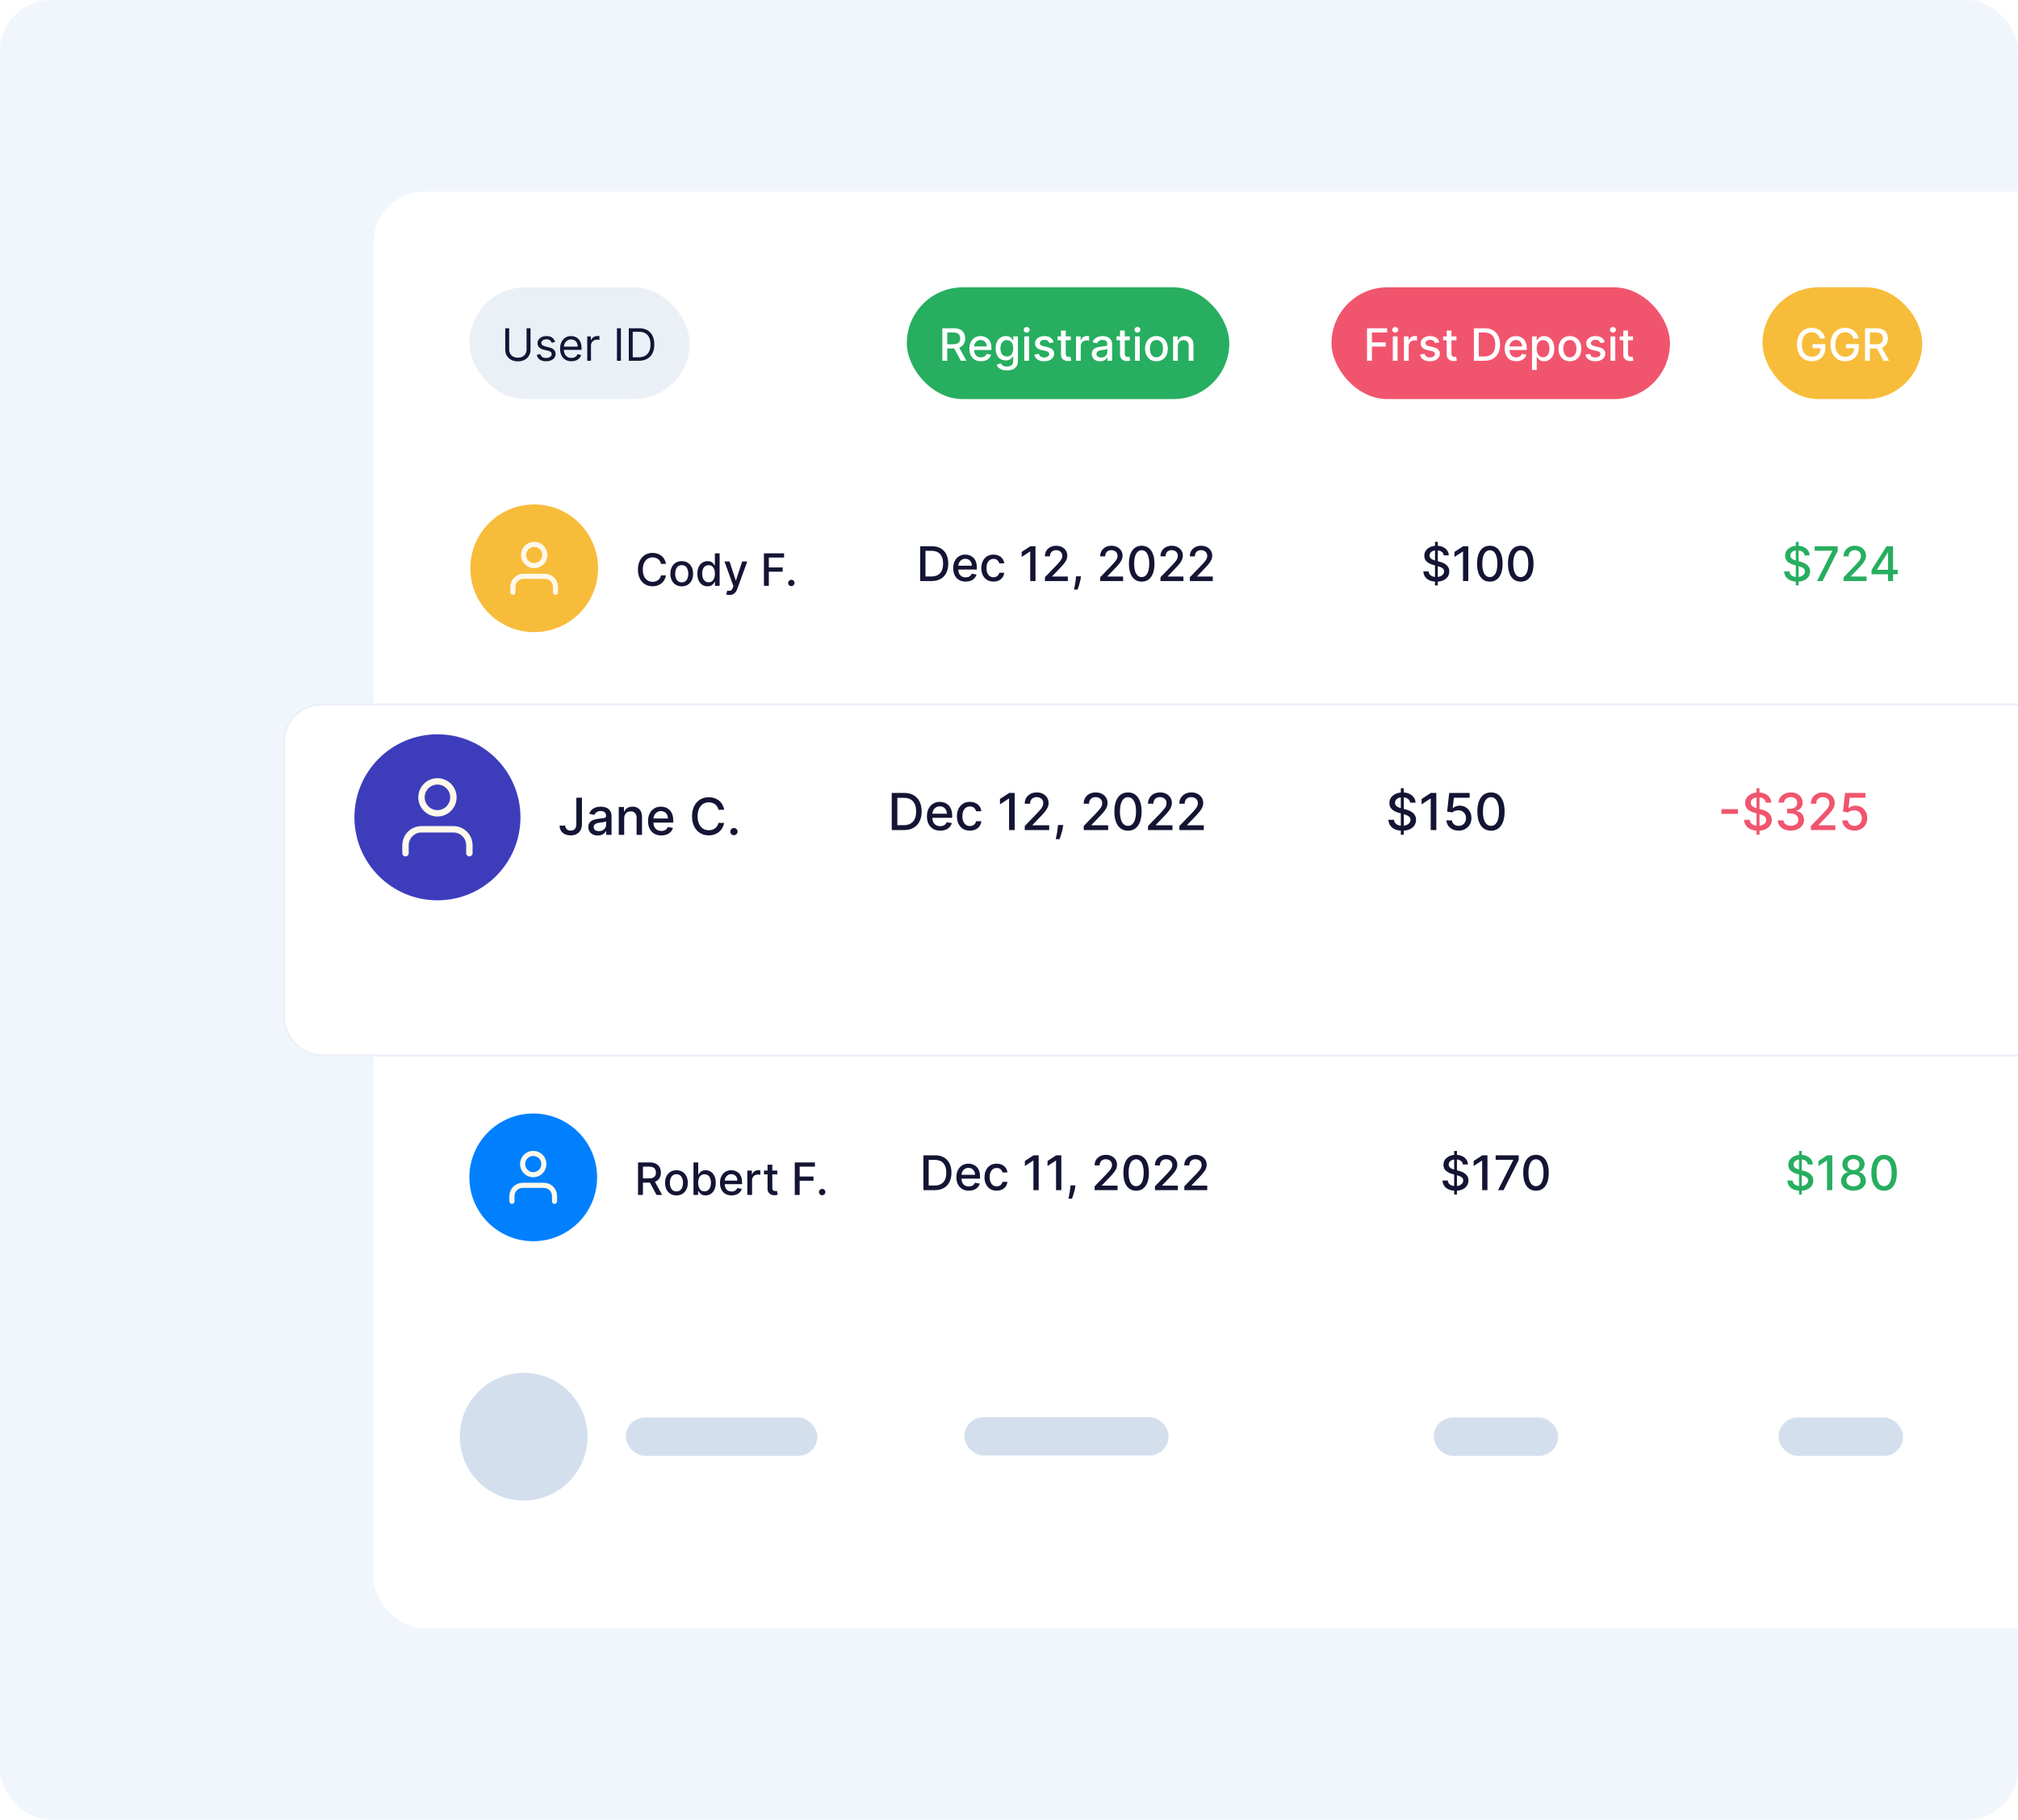 <svg width="632" height="570" viewBox="0 0 632 570" fill="none" xmlns="http://www.w3.org/2000/svg">
<g clip-path="url(#clip0_3026_62398)">
<rect width="632" height="570" rx="16" fill="#F1F6FD"/>
<rect x="117" y="60" width="546" height="450" rx="16" fill="white"/>
<rect x="117" y="410" width="632" height="80" rx="10.112" fill="white"/>
<rect x="302" y="443.899" width="64" height="12" rx="6" fill="#D4DFEE"/>
<rect x="449" y="444" width="39" height="12" rx="6" fill="#D4DFEE"/>
<rect x="557" y="444" width="39" height="12" rx="6" fill="#D4DFEE"/>
<circle cx="164" cy="450" r="20" fill="#D4DFEE"/>
<rect x="196" y="444" width="60" height="12" rx="6" fill="#D4DFEE"/>
<rect x="147" y="90" width="69" height="35" rx="17.5" fill="#EBF0F7"/>
<path d="M164.915 102.818H166.148V109.56C166.148 110.256 165.984 110.877 165.656 111.424C165.331 111.968 164.872 112.397 164.278 112.712C163.685 113.023 162.989 113.179 162.19 113.179C161.392 113.179 160.696 113.023 160.102 112.712C159.509 112.397 159.048 111.968 158.72 111.424C158.395 110.877 158.233 110.256 158.233 109.56V102.818H159.466V109.46C159.466 109.957 159.575 110.4 159.794 110.788C160.013 111.172 160.324 111.475 160.729 111.697C161.136 111.916 161.624 112.026 162.19 112.026C162.757 112.026 163.244 111.916 163.652 111.697C164.06 111.475 164.371 111.172 164.587 110.788C164.805 110.4 164.915 109.957 164.915 109.46V102.818ZM173.86 107.074L172.806 107.372C172.74 107.196 172.642 107.026 172.513 106.86C172.387 106.691 172.214 106.552 171.996 106.442C171.777 106.333 171.497 106.278 171.155 106.278C170.688 106.278 170.299 106.386 169.987 106.602C169.679 106.814 169.525 107.084 169.525 107.412C169.525 107.704 169.631 107.934 169.843 108.103C170.055 108.272 170.386 108.413 170.837 108.526L171.971 108.804C172.653 108.97 173.162 109.223 173.497 109.565C173.832 109.903 173.999 110.339 173.999 110.872C173.999 111.31 173.873 111.701 173.621 112.045C173.373 112.39 173.025 112.662 172.577 112.861C172.13 113.06 171.609 113.159 171.016 113.159C170.237 113.159 169.593 112.99 169.082 112.652C168.572 112.314 168.249 111.82 168.113 111.17L169.226 110.892C169.332 111.303 169.533 111.611 169.828 111.817C170.126 112.022 170.516 112.125 170.996 112.125C171.543 112.125 171.977 112.009 172.299 111.777C172.624 111.542 172.786 111.26 172.786 110.932C172.786 110.667 172.693 110.445 172.508 110.266C172.322 110.083 172.037 109.947 171.653 109.858L170.38 109.56C169.68 109.394 169.167 109.137 168.839 108.789C168.514 108.438 168.351 107.999 168.351 107.472C168.351 107.041 168.472 106.66 168.714 106.328C168.96 105.997 169.293 105.737 169.714 105.548C170.138 105.359 170.618 105.264 171.155 105.264C171.911 105.264 172.504 105.43 172.935 105.761C173.369 106.093 173.678 106.53 173.86 107.074ZM178.967 113.159C178.231 113.159 177.596 112.997 177.063 112.672C176.533 112.344 176.123 111.886 175.835 111.3C175.55 110.71 175.407 110.024 175.407 109.241C175.407 108.459 175.55 107.77 175.835 107.173C176.123 106.573 176.524 106.106 177.038 105.771C177.555 105.433 178.158 105.264 178.848 105.264C179.245 105.264 179.638 105.33 180.026 105.463C180.414 105.596 180.767 105.811 181.085 106.109C181.403 106.404 181.657 106.795 181.846 107.283C182.034 107.77 182.129 108.37 182.129 109.082V109.58H176.243V108.565H180.936C180.936 108.134 180.85 107.75 180.677 107.412C180.508 107.074 180.266 106.807 179.951 106.612C179.64 106.416 179.272 106.318 178.848 106.318C178.38 106.318 177.976 106.434 177.635 106.666C177.297 106.895 177.036 107.193 176.854 107.561C176.672 107.929 176.581 108.323 176.581 108.744V109.42C176.581 109.997 176.68 110.486 176.879 110.887C177.081 111.285 177.361 111.588 177.719 111.797C178.077 112.002 178.493 112.105 178.967 112.105C179.275 112.105 179.554 112.062 179.802 111.976C180.054 111.886 180.271 111.754 180.453 111.578C180.636 111.399 180.777 111.177 180.876 110.912L182.01 111.23C181.89 111.615 181.69 111.953 181.408 112.244C181.126 112.533 180.778 112.758 180.364 112.92C179.95 113.08 179.484 113.159 178.967 113.159ZM183.914 113V105.364H185.047V106.517H185.127C185.266 106.139 185.518 105.833 185.882 105.597C186.247 105.362 186.658 105.244 187.115 105.244C187.202 105.244 187.309 105.246 187.439 105.249C187.568 105.253 187.666 105.258 187.732 105.264V106.457C187.692 106.447 187.601 106.433 187.458 106.413C187.319 106.389 187.172 106.378 187.016 106.378C186.645 106.378 186.313 106.456 186.022 106.612C185.733 106.764 185.505 106.976 185.336 107.248C185.17 107.516 185.087 107.823 185.087 108.168V113H183.914ZM194.452 102.818V113H193.219V102.818H194.452ZM200.066 113H196.924V102.818H200.206C201.193 102.818 202.038 103.022 202.741 103.43C203.444 103.834 203.982 104.416 204.357 105.175C204.731 105.93 204.919 106.835 204.919 107.889C204.919 108.95 204.73 109.863 204.352 110.629C203.974 111.391 203.424 111.978 202.701 112.388C201.979 112.796 201.1 113 200.066 113ZM198.157 111.906H199.987C200.829 111.906 201.526 111.744 202.08 111.419C202.633 111.094 203.046 110.632 203.318 110.032C203.59 109.432 203.725 108.718 203.725 107.889C203.725 107.067 203.591 106.36 203.323 105.766C203.054 105.17 202.653 104.712 202.12 104.394C201.586 104.073 200.922 103.912 200.126 103.912H198.157V111.906Z" fill="#141434"/>
<rect x="552" y="90" width="50" height="35" rx="17.5" fill="#F8BC3B"/>
<path d="M570.009 106.035C569.913 105.733 569.784 105.463 569.621 105.224C569.462 104.982 569.272 104.777 569.05 104.608C568.828 104.436 568.574 104.305 568.289 104.215C568.007 104.126 567.697 104.081 567.359 104.081C566.786 104.081 566.269 104.228 565.808 104.523C565.348 104.818 564.983 105.251 564.714 105.821C564.449 106.388 564.317 107.082 564.317 107.904C564.317 108.729 564.451 109.427 564.719 109.997C564.988 110.567 565.356 111 565.823 111.295C566.29 111.59 566.822 111.737 567.419 111.737C567.973 111.737 568.455 111.625 568.866 111.399C569.28 111.174 569.6 110.856 569.825 110.445C570.054 110.03 570.168 109.543 570.168 108.983L570.566 109.058H567.653V107.79H571.655V108.948C571.655 109.803 571.473 110.546 571.108 111.175C570.747 111.802 570.246 112.286 569.607 112.627C568.97 112.969 568.241 113.139 567.419 113.139C566.498 113.139 565.689 112.927 564.993 112.503C564.3 112.079 563.76 111.477 563.372 110.698C562.984 109.916 562.79 108.988 562.79 107.914C562.79 107.102 562.903 106.373 563.129 105.727C563.354 105.08 563.67 104.532 564.078 104.081C564.489 103.627 564.971 103.281 565.525 103.042C566.082 102.8 566.69 102.679 567.349 102.679C567.9 102.679 568.412 102.76 568.886 102.923C569.363 103.085 569.787 103.315 570.158 103.614C570.533 103.912 570.843 104.267 571.088 104.678C571.333 105.085 571.499 105.538 571.585 106.035H570.009ZM580.496 106.035C580.399 105.733 580.27 105.463 580.108 105.224C579.949 104.982 579.758 104.777 579.536 104.608C579.314 104.436 579.06 104.305 578.775 104.215C578.494 104.126 578.184 104.081 577.846 104.081C577.272 104.081 576.755 104.228 576.295 104.523C575.834 104.818 575.469 105.251 575.201 105.821C574.936 106.388 574.803 107.082 574.803 107.904C574.803 108.729 574.937 109.427 575.206 109.997C575.474 110.567 575.842 111 576.309 111.295C576.777 111.59 577.309 111.737 577.905 111.737C578.459 111.737 578.941 111.625 579.352 111.399C579.766 111.174 580.086 110.856 580.312 110.445C580.54 110.03 580.655 109.543 580.655 108.983L581.052 109.058H578.139V107.79H582.141V108.948C582.141 109.803 581.959 110.546 581.594 111.175C581.233 111.802 580.733 112.286 580.093 112.627C579.456 112.969 578.727 113.139 577.905 113.139C576.984 113.139 576.175 112.927 575.479 112.503C574.787 112.079 574.246 111.477 573.858 110.698C573.471 109.916 573.277 108.988 573.277 107.914C573.277 107.102 573.39 106.373 573.615 105.727C573.84 105.08 574.157 104.532 574.564 104.081C574.975 103.627 575.458 103.281 576.011 103.042C576.568 102.8 577.176 102.679 577.836 102.679C578.386 102.679 578.898 102.76 579.372 102.923C579.849 103.085 580.273 103.315 580.645 103.614C581.019 103.912 581.329 104.267 581.574 104.678C581.82 105.085 581.985 105.538 582.072 106.035H580.496ZM584.091 113V102.818H587.721C588.509 102.818 589.164 102.954 589.684 103.226C590.208 103.498 590.599 103.874 590.858 104.354C591.116 104.832 591.245 105.384 591.245 106.01C591.245 106.633 591.114 107.182 590.853 107.656C590.594 108.126 590.203 108.492 589.679 108.754C589.159 109.016 588.504 109.147 587.716 109.147H584.966V107.825H587.576C588.074 107.825 588.478 107.753 588.789 107.611C589.104 107.468 589.335 107.261 589.48 106.989C589.626 106.718 589.699 106.391 589.699 106.01C589.699 105.625 589.625 105.292 589.475 105.011C589.33 104.729 589.099 104.513 588.784 104.364C588.473 104.212 588.064 104.136 587.556 104.136H585.627V113H584.091ZM589.118 108.406L591.633 113H589.883L587.417 108.406H589.118Z" fill="white"/>
<rect x="284" y="90" width="101" height="35" rx="17.5" fill="#27AE60"/>
<path d="M295.119 113V102.818H298.748C299.537 102.818 300.191 102.954 300.712 103.226C301.235 103.498 301.626 103.874 301.885 104.354C302.143 104.832 302.273 105.384 302.273 106.01C302.273 106.633 302.142 107.182 301.88 107.656C301.621 108.126 301.23 108.492 300.707 108.754C300.186 109.016 299.532 109.147 298.743 109.147H295.994V107.825H298.604C299.101 107.825 299.505 107.753 299.817 107.611C300.132 107.468 300.362 107.261 300.508 106.989C300.654 106.718 300.727 106.391 300.727 106.01C300.727 105.625 300.652 105.292 300.503 105.011C300.357 104.729 300.127 104.513 299.812 104.364C299.5 104.212 299.091 104.136 298.584 104.136H296.655V113H295.119ZM300.145 108.406L302.661 113H300.911L298.445 108.406H300.145ZM307.218 113.154C306.466 113.154 305.818 112.993 305.274 112.672C304.734 112.347 304.316 111.891 304.021 111.305C303.73 110.715 303.584 110.024 303.584 109.232C303.584 108.449 303.73 107.76 304.021 107.163C304.316 106.567 304.727 106.101 305.254 105.766C305.785 105.432 306.405 105.264 307.114 105.264C307.545 105.264 307.962 105.335 308.367 105.478C308.771 105.621 309.134 105.844 309.455 106.149C309.777 106.454 310.03 106.85 310.216 107.337C310.402 107.821 310.494 108.41 310.494 109.102V109.629H304.424V108.516H309.038C309.038 108.125 308.958 107.778 308.799 107.477C308.64 107.172 308.416 106.931 308.128 106.756C307.843 106.58 307.508 106.492 307.124 106.492C306.706 106.492 306.342 106.595 306.03 106.8C305.722 107.003 305.483 107.268 305.314 107.596C305.148 107.921 305.066 108.274 305.066 108.655V109.525C305.066 110.035 305.155 110.469 305.334 110.827C305.516 111.185 305.77 111.459 306.095 111.648C306.419 111.833 306.799 111.926 307.233 111.926C307.515 111.926 307.772 111.886 308.004 111.807C308.236 111.724 308.436 111.601 308.605 111.439C308.774 111.277 308.904 111.076 308.993 110.837L310.4 111.091C310.287 111.505 310.085 111.868 309.794 112.18C309.505 112.488 309.142 112.728 308.705 112.901C308.271 113.07 307.775 113.154 307.218 113.154ZM315.346 116.023C314.739 116.023 314.217 115.943 313.779 115.784C313.345 115.625 312.991 115.415 312.716 115.153C312.44 114.891 312.235 114.604 312.099 114.293L313.377 113.766C313.466 113.911 313.586 114.066 313.735 114.228C313.887 114.394 314.093 114.535 314.351 114.651C314.613 114.767 314.949 114.825 315.36 114.825C315.924 114.825 316.39 114.687 316.757 114.412C317.125 114.14 317.309 113.706 317.309 113.109V111.608H317.215C317.125 111.77 316.996 111.951 316.827 112.15C316.661 112.349 316.433 112.521 316.141 112.667C315.849 112.813 315.47 112.886 315.002 112.886C314.399 112.886 313.856 112.745 313.372 112.463C312.891 112.178 312.51 111.759 312.228 111.205C311.95 110.648 311.811 109.964 311.811 109.152C311.811 108.34 311.948 107.644 312.223 107.064C312.502 106.484 312.883 106.04 313.367 105.732C313.851 105.42 314.399 105.264 315.012 105.264C315.486 105.264 315.869 105.344 316.161 105.503C316.453 105.659 316.68 105.841 316.842 106.05C317.008 106.259 317.135 106.442 317.225 106.602H317.334V105.364H318.791V113.169C318.791 113.825 318.638 114.364 318.333 114.785C318.029 115.206 317.616 115.517 317.096 115.719C316.578 115.922 315.995 116.023 315.346 116.023ZM315.331 111.653C315.758 111.653 316.119 111.553 316.414 111.354C316.713 111.152 316.938 110.864 317.091 110.489C317.246 110.112 317.324 109.659 317.324 109.132C317.324 108.618 317.248 108.166 317.096 107.775C316.943 107.384 316.719 107.079 316.424 106.86C316.129 106.638 315.765 106.527 315.331 106.527C314.883 106.527 314.51 106.643 314.212 106.875C313.914 107.104 313.688 107.415 313.536 107.81C313.387 108.204 313.312 108.645 313.312 109.132C313.312 109.633 313.388 110.072 313.541 110.45C313.693 110.827 313.919 111.122 314.217 111.335C314.519 111.547 314.89 111.653 315.331 111.653ZM320.784 113V105.364H322.271V113H320.784ZM321.535 104.185C321.277 104.185 321.055 104.099 320.869 103.927C320.687 103.751 320.596 103.542 320.596 103.3C320.596 103.055 320.687 102.846 320.869 102.674C321.055 102.498 321.277 102.411 321.535 102.411C321.794 102.411 322.014 102.498 322.196 102.674C322.382 102.846 322.475 103.055 322.475 103.3C322.475 103.542 322.382 103.751 322.196 103.927C322.014 104.099 321.794 104.185 321.535 104.185ZM329.993 107.228L328.646 107.467C328.589 107.294 328.5 107.13 328.377 106.974C328.258 106.819 328.096 106.691 327.89 106.592C327.685 106.492 327.428 106.442 327.119 106.442C326.699 106.442 326.347 106.537 326.066 106.726C325.784 106.911 325.643 107.152 325.643 107.447C325.643 107.702 325.737 107.907 325.926 108.063C326.115 108.219 326.42 108.347 326.841 108.446L328.054 108.724C328.757 108.887 329.28 109.137 329.625 109.475C329.97 109.813 330.142 110.252 330.142 110.793C330.142 111.25 330.01 111.658 329.744 112.016C329.483 112.37 329.116 112.649 328.646 112.851C328.178 113.053 327.637 113.154 327.02 113.154C326.165 113.154 325.467 112.972 324.927 112.607C324.387 112.239 324.055 111.717 323.933 111.041L325.369 110.822C325.459 111.197 325.643 111.48 325.921 111.673C326.2 111.862 326.563 111.956 327.01 111.956C327.497 111.956 327.887 111.855 328.178 111.653C328.47 111.447 328.616 111.197 328.616 110.902C328.616 110.663 328.526 110.463 328.347 110.3C328.172 110.138 327.902 110.015 327.537 109.933L326.244 109.649C325.532 109.487 325.005 109.228 324.664 108.874C324.325 108.519 324.156 108.07 324.156 107.526C324.156 107.076 324.282 106.681 324.534 106.343C324.786 106.005 325.134 105.741 325.578 105.553C326.022 105.36 326.531 105.264 327.105 105.264C327.93 105.264 328.579 105.443 329.053 105.801C329.527 106.156 329.841 106.631 329.993 107.228ZM335.341 105.364V106.557H331.17V105.364H335.341ZM332.289 103.534H333.775V110.758C333.775 111.046 333.818 111.263 333.904 111.409C333.991 111.552 334.102 111.649 334.238 111.702C334.377 111.752 334.528 111.777 334.69 111.777C334.809 111.777 334.914 111.769 335.003 111.752C335.093 111.736 335.162 111.722 335.212 111.712L335.48 112.94C335.394 112.973 335.272 113.007 335.113 113.04C334.953 113.076 334.755 113.096 334.516 113.099C334.125 113.106 333.76 113.036 333.422 112.891C333.084 112.745 332.811 112.519 332.602 112.214C332.393 111.91 332.289 111.527 332.289 111.066V103.534ZM336.986 113V105.364H338.422V106.577H338.502C338.641 106.166 338.886 105.843 339.238 105.607C339.592 105.369 339.993 105.249 340.441 105.249C340.534 105.249 340.643 105.253 340.769 105.259C340.898 105.266 340.999 105.274 341.072 105.284V106.706C341.013 106.689 340.907 106.671 340.754 106.651C340.602 106.628 340.449 106.616 340.297 106.616C339.945 106.616 339.632 106.691 339.357 106.84C339.085 106.986 338.87 107.19 338.711 107.452C338.552 107.71 338.472 108.005 338.472 108.337V113H336.986ZM344.513 113.169C344.029 113.169 343.591 113.08 343.2 112.901C342.809 112.718 342.499 112.455 342.27 112.11C342.045 111.765 341.932 111.343 341.932 110.842C341.932 110.411 342.015 110.057 342.181 109.778C342.347 109.5 342.57 109.28 342.852 109.117C343.134 108.955 343.449 108.832 343.797 108.749C344.145 108.666 344.499 108.603 344.861 108.56C345.318 108.507 345.689 108.464 345.974 108.431C346.259 108.395 346.466 108.337 346.596 108.257C346.725 108.178 346.79 108.048 346.79 107.869V107.835C346.79 107.4 346.667 107.064 346.422 106.825C346.18 106.587 345.818 106.467 345.338 106.467C344.837 106.467 344.443 106.578 344.155 106.8C343.87 107.019 343.672 107.263 343.563 107.531L342.166 107.213C342.332 106.749 342.574 106.375 342.892 106.089C343.213 105.801 343.583 105.592 344.001 105.463C344.418 105.33 344.857 105.264 345.318 105.264C345.623 105.264 345.946 105.301 346.287 105.374C346.632 105.443 346.954 105.572 347.252 105.761C347.554 105.95 347.8 106.22 347.993 106.572C348.185 106.92 348.281 107.372 348.281 107.929V113H346.829V111.956H346.77C346.674 112.148 346.529 112.337 346.337 112.523C346.145 112.708 345.898 112.862 345.596 112.985C345.295 113.108 344.934 113.169 344.513 113.169ZM344.836 111.976C345.247 111.976 345.598 111.895 345.89 111.732C346.185 111.57 346.408 111.358 346.561 111.096C346.717 110.831 346.795 110.547 346.795 110.246V109.261C346.742 109.314 346.639 109.364 346.486 109.411C346.337 109.454 346.166 109.492 345.974 109.525C345.782 109.555 345.595 109.583 345.412 109.609C345.23 109.633 345.078 109.652 344.955 109.669C344.667 109.705 344.403 109.767 344.165 109.853C343.929 109.939 343.74 110.063 343.598 110.226C343.459 110.385 343.389 110.597 343.389 110.862C343.389 111.23 343.525 111.509 343.797 111.697C344.068 111.883 344.415 111.976 344.836 111.976ZM353.826 105.364V106.557H349.654V105.364H353.826ZM350.773 103.534H352.26V110.758C352.26 111.046 352.303 111.263 352.389 111.409C352.475 111.552 352.586 111.649 352.722 111.702C352.861 111.752 353.012 111.777 353.174 111.777C353.294 111.777 353.398 111.769 353.488 111.752C353.577 111.736 353.647 111.722 353.696 111.712L353.965 112.94C353.879 112.973 353.756 113.007 353.597 113.04C353.438 113.076 353.239 113.096 353 113.099C352.609 113.106 352.245 113.036 351.907 112.891C351.569 112.745 351.295 112.519 351.086 112.214C350.877 111.91 350.773 111.527 350.773 111.066V103.534ZM355.47 113V105.364H356.956V113H355.47ZM356.221 104.185C355.962 104.185 355.74 104.099 355.555 103.927C355.372 103.751 355.281 103.542 355.281 103.3C355.281 103.055 355.372 102.846 355.555 102.674C355.74 102.498 355.962 102.411 356.221 102.411C356.479 102.411 356.7 102.498 356.882 102.674C357.068 102.846 357.16 103.055 357.16 103.3C357.16 103.542 357.068 103.751 356.882 103.927C356.7 104.099 356.479 104.185 356.221 104.185ZM362.173 113.154C361.457 113.154 360.832 112.99 360.299 112.662C359.765 112.334 359.351 111.875 359.056 111.285C358.761 110.695 358.613 110.005 358.613 109.217C358.613 108.424 358.761 107.732 359.056 107.138C359.351 106.545 359.765 106.085 360.299 105.756C360.832 105.428 361.457 105.264 362.173 105.264C362.889 105.264 363.514 105.428 364.047 105.756C364.581 106.085 364.995 106.545 365.29 107.138C365.585 107.732 365.733 108.424 365.733 109.217C365.733 110.005 365.585 110.695 365.29 111.285C364.995 111.875 364.581 112.334 364.047 112.662C363.514 112.99 362.889 113.154 362.173 113.154ZM362.178 111.906C362.642 111.906 363.026 111.784 363.331 111.538C363.636 111.293 363.862 110.967 364.007 110.559C364.157 110.151 364.231 109.702 364.231 109.212C364.231 108.724 364.157 108.277 364.007 107.869C363.862 107.458 363.636 107.129 363.331 106.88C363.026 106.631 362.642 106.507 362.178 106.507C361.711 106.507 361.323 106.631 361.015 106.88C360.71 107.129 360.483 107.458 360.333 107.869C360.188 108.277 360.115 108.724 360.115 109.212C360.115 109.702 360.188 110.151 360.333 110.559C360.483 110.967 360.71 111.293 361.015 111.538C361.323 111.784 361.711 111.906 362.178 111.906ZM368.878 108.466V113H367.392V105.364H368.819V106.607H368.913C369.089 106.202 369.364 105.877 369.738 105.632C370.116 105.387 370.592 105.264 371.165 105.264C371.686 105.264 372.141 105.374 372.532 105.592C372.924 105.808 373.227 106.129 373.442 106.557C373.658 106.984 373.765 107.513 373.765 108.143V113H372.279V108.322C372.279 107.768 372.135 107.336 371.846 107.024C371.558 106.709 371.162 106.552 370.658 106.552C370.314 106.552 370.007 106.626 369.738 106.776C369.473 106.925 369.263 107.143 369.107 107.432C368.955 107.717 368.878 108.062 368.878 108.466Z" fill="white"/>
<rect x="417" y="90" width="106" height="35" rx="17.5" fill="#F1556E"/>
<path d="M428.119 113V102.818H434.433V104.141H429.655V107.243H433.98V108.56H429.655V113H428.119ZM436.202 113V105.364H437.689V113H436.202ZM436.953 104.185C436.695 104.185 436.473 104.099 436.287 103.927C436.105 103.751 436.013 103.542 436.013 103.3C436.013 103.055 436.105 102.846 436.287 102.674C436.473 102.498 436.695 102.411 436.953 102.411C437.212 102.411 437.432 102.498 437.614 102.674C437.8 102.846 437.893 103.055 437.893 103.3C437.893 103.542 437.8 103.751 437.614 103.927C437.432 104.099 437.212 104.185 436.953 104.185ZM439.689 113V105.364H441.126V106.577H441.205C441.344 106.166 441.59 105.843 441.941 105.607C442.296 105.369 442.697 105.249 443.144 105.249C443.237 105.249 443.346 105.253 443.472 105.259C443.601 105.266 443.702 105.274 443.775 105.284V106.706C443.716 106.689 443.61 106.671 443.457 106.651C443.305 106.628 443.152 106.616 443 106.616C442.648 106.616 442.335 106.691 442.06 106.84C441.788 106.986 441.573 107.19 441.414 107.452C441.255 107.71 441.175 108.005 441.175 108.337V113H439.689ZM450.784 107.228L449.437 107.467C449.38 107.294 449.291 107.13 449.168 106.974C449.049 106.819 448.887 106.691 448.681 106.592C448.476 106.492 448.219 106.442 447.911 106.442C447.49 106.442 447.138 106.537 446.857 106.726C446.575 106.911 446.434 107.152 446.434 107.447C446.434 107.702 446.528 107.907 446.717 108.063C446.906 108.219 447.211 108.347 447.632 108.446L448.845 108.724C449.548 108.887 450.071 109.137 450.416 109.475C450.761 109.813 450.933 110.252 450.933 110.793C450.933 111.25 450.801 111.658 450.536 112.016C450.274 112.37 449.907 112.649 449.437 112.851C448.969 113.053 448.428 113.154 447.811 113.154C446.956 113.154 446.258 112.972 445.718 112.607C445.178 112.239 444.846 111.717 444.724 111.041L446.161 110.822C446.25 111.197 446.434 111.48 446.712 111.673C446.991 111.862 447.354 111.956 447.801 111.956C448.288 111.956 448.678 111.855 448.969 111.653C449.261 111.447 449.407 111.197 449.407 110.902C449.407 110.663 449.317 110.463 449.138 110.3C448.963 110.138 448.693 110.015 448.328 109.933L447.036 109.649C446.323 109.487 445.796 109.228 445.455 108.874C445.116 108.519 444.947 108.07 444.947 107.526C444.947 107.076 445.073 106.681 445.325 106.343C445.577 106.005 445.925 105.741 446.369 105.553C446.813 105.36 447.322 105.264 447.896 105.264C448.721 105.264 449.371 105.443 449.844 105.801C450.318 106.156 450.632 106.631 450.784 107.228ZM456.132 105.364V106.557H451.961V105.364H456.132ZM453.08 103.534H454.566V110.758C454.566 111.046 454.609 111.263 454.695 111.409C454.782 111.552 454.893 111.649 455.029 111.702C455.168 111.752 455.319 111.777 455.481 111.777C455.6 111.777 455.705 111.769 455.794 111.752C455.884 111.736 455.953 111.722 456.003 111.712L456.271 112.94C456.185 112.973 456.063 113.007 455.904 113.04C455.744 113.076 455.546 113.096 455.307 113.099C454.916 113.106 454.551 113.036 454.213 112.891C453.875 112.745 453.602 112.519 453.393 112.214C453.184 111.91 453.08 111.527 453.08 111.066V103.534ZM464.897 113H461.601V102.818H465.002C465.999 102.818 466.856 103.022 467.572 103.43C468.288 103.834 468.836 104.416 469.218 105.175C469.602 105.93 469.794 106.837 469.794 107.894C469.794 108.955 469.6 109.866 469.213 110.629C468.828 111.391 468.271 111.978 467.542 112.388C466.813 112.796 465.931 113 464.897 113ZM463.137 111.658H464.813C465.588 111.658 466.233 111.512 466.747 111.22C467.26 110.925 467.645 110.499 467.9 109.942C468.155 109.382 468.283 108.7 468.283 107.894C468.283 107.095 468.155 106.418 467.9 105.861C467.648 105.304 467.272 104.881 466.771 104.593C466.271 104.305 465.65 104.161 464.907 104.161H463.137V111.658ZM474.876 113.154C474.124 113.154 473.476 112.993 472.933 112.672C472.392 112.347 471.975 111.891 471.68 111.305C471.388 110.715 471.242 110.024 471.242 109.232C471.242 108.449 471.388 107.76 471.68 107.163C471.975 106.567 472.386 106.101 472.913 105.766C473.443 105.432 474.063 105.264 474.772 105.264C475.203 105.264 475.621 105.335 476.025 105.478C476.429 105.621 476.792 105.844 477.114 106.149C477.435 106.454 477.689 106.85 477.874 107.337C478.06 107.821 478.153 108.41 478.153 109.102V109.629H472.082V108.516H476.696C476.696 108.125 476.616 107.778 476.457 107.477C476.298 107.172 476.075 106.931 475.786 106.756C475.501 106.58 475.166 106.492 474.782 106.492C474.364 106.492 474 106.595 473.688 106.8C473.38 107.003 473.141 107.268 472.972 107.596C472.807 107.921 472.724 108.274 472.724 108.655V109.525C472.724 110.035 472.813 110.469 472.992 110.827C473.174 111.185 473.428 111.459 473.753 111.648C474.078 111.833 474.457 111.926 474.891 111.926C475.173 111.926 475.43 111.886 475.662 111.807C475.894 111.724 476.094 111.601 476.263 111.439C476.433 111.277 476.562 111.076 476.651 110.837L478.058 111.091C477.946 111.505 477.743 111.868 477.452 112.18C477.163 112.488 476.8 112.728 476.363 112.901C475.929 113.07 475.433 113.154 474.876 113.154ZM479.802 115.864V105.364H481.254V106.602H481.378C481.464 106.442 481.588 106.259 481.751 106.05C481.913 105.841 482.139 105.659 482.427 105.503C482.715 105.344 483.097 105.264 483.57 105.264C484.187 105.264 484.737 105.42 485.221 105.732C485.705 106.043 486.084 106.492 486.36 107.079C486.638 107.665 486.777 108.371 486.777 109.197C486.777 110.022 486.64 110.73 486.365 111.32C486.089 111.906 485.712 112.359 485.231 112.677C484.75 112.992 484.202 113.149 483.585 113.149C483.121 113.149 482.742 113.071 482.447 112.915C482.155 112.76 481.927 112.577 481.761 112.369C481.595 112.16 481.468 111.974 481.378 111.812H481.289V115.864H479.802ZM481.259 109.182C481.259 109.719 481.337 110.189 481.492 110.594C481.648 110.998 481.874 111.315 482.169 111.543C482.463 111.769 482.825 111.881 483.252 111.881C483.696 111.881 484.068 111.764 484.366 111.528C484.664 111.29 484.89 110.967 485.042 110.559C485.198 110.151 485.276 109.692 485.276 109.182C485.276 108.678 485.2 108.226 485.047 107.825C484.898 107.424 484.673 107.107 484.371 106.875C484.073 106.643 483.7 106.527 483.252 106.527C482.821 106.527 482.457 106.638 482.159 106.86C481.864 107.082 481.64 107.392 481.487 107.79C481.335 108.187 481.259 108.652 481.259 109.182ZM491.659 113.154C490.943 113.154 490.319 112.99 489.785 112.662C489.251 112.334 488.837 111.875 488.542 111.285C488.247 110.695 488.1 110.005 488.1 109.217C488.1 108.424 488.247 107.732 488.542 107.138C488.837 106.545 489.251 106.085 489.785 105.756C490.319 105.428 490.943 105.264 491.659 105.264C492.375 105.264 493 105.428 493.534 105.756C494.067 106.085 494.481 106.545 494.776 107.138C495.071 107.732 495.219 108.424 495.219 109.217C495.219 110.005 495.071 110.695 494.776 111.285C494.481 111.875 494.067 112.334 493.534 112.662C493 112.99 492.375 113.154 491.659 113.154ZM491.664 111.906C492.128 111.906 492.513 111.784 492.818 111.538C493.123 111.293 493.348 110.967 493.494 110.559C493.643 110.151 493.718 109.702 493.718 109.212C493.718 108.724 493.643 108.277 493.494 107.869C493.348 107.458 493.123 107.129 492.818 106.88C492.513 106.631 492.128 106.507 491.664 106.507C491.197 106.507 490.809 106.631 490.501 106.88C490.196 107.129 489.969 107.458 489.82 107.869C489.674 108.277 489.601 108.724 489.601 109.212C489.601 109.702 489.674 110.151 489.82 110.559C489.969 110.967 490.196 111.293 490.501 111.538C490.809 111.784 491.197 111.906 491.664 111.906ZM502.6 107.228L501.253 107.467C501.197 107.294 501.107 107.13 500.985 106.974C500.865 106.819 500.703 106.691 500.498 106.592C500.292 106.492 500.035 106.442 499.727 106.442C499.306 106.442 498.955 106.537 498.673 106.726C498.391 106.911 498.25 107.152 498.25 107.447C498.25 107.702 498.345 107.907 498.534 108.063C498.723 108.219 499.028 108.347 499.449 108.446L500.662 108.724C501.364 108.887 501.888 109.137 502.233 109.475C502.577 109.813 502.75 110.252 502.75 110.793C502.75 111.25 502.617 111.658 502.352 112.016C502.09 112.37 501.724 112.649 501.253 112.851C500.786 113.053 500.244 113.154 499.627 113.154C498.772 113.154 498.075 112.972 497.534 112.607C496.994 112.239 496.663 111.717 496.54 111.041L497.977 110.822C498.066 111.197 498.25 111.48 498.529 111.673C498.807 111.862 499.17 111.956 499.618 111.956C500.105 111.956 500.494 111.855 500.786 111.653C501.078 111.447 501.223 111.197 501.223 110.902C501.223 110.663 501.134 110.463 500.955 110.3C500.779 110.138 500.509 110.015 500.145 109.933L498.852 109.649C498.139 109.487 497.612 109.228 497.271 108.874C496.933 108.519 496.764 108.07 496.764 107.526C496.764 107.076 496.89 106.681 497.142 106.343C497.394 106.005 497.742 105.741 498.186 105.553C498.63 105.36 499.139 105.264 499.712 105.264C500.537 105.264 501.187 105.443 501.661 105.801C502.135 106.156 502.448 106.631 502.6 107.228ZM504.384 113V105.364H505.871V113H504.384ZM505.135 104.185C504.876 104.185 504.654 104.099 504.469 103.927C504.286 103.751 504.195 103.542 504.195 103.3C504.195 103.055 504.286 102.846 504.469 102.674C504.654 102.498 504.876 102.411 505.135 102.411C505.393 102.411 505.614 102.498 505.796 102.674C505.982 102.846 506.074 103.055 506.074 103.3C506.074 103.542 505.982 103.751 505.796 103.927C505.614 104.099 505.393 104.185 505.135 104.185ZM511.435 105.364V106.557H507.264V105.364H511.435ZM508.382 103.534H509.869V110.758C509.869 111.046 509.912 111.263 509.998 111.409C510.084 111.552 510.195 111.649 510.331 111.702C510.471 111.752 510.621 111.777 510.784 111.777C510.903 111.777 511.007 111.769 511.097 111.752C511.186 111.736 511.256 111.722 511.306 111.712L511.574 112.94C511.488 112.973 511.365 113.007 511.206 113.04C511.047 113.076 510.848 113.096 510.61 113.099C510.219 113.106 509.854 113.036 509.516 112.891C509.178 112.745 508.904 112.519 508.696 112.214C508.487 111.91 508.382 111.527 508.382 111.066V103.534Z" fill="white"/>
<rect x="117" y="138.224" width="635.792" height="80" rx="10.112" fill="white"/>
<path d="M291.73 182H288.199V171.091H291.842C292.911 171.091 293.829 171.309 294.596 171.746C295.363 172.179 295.951 172.803 296.359 173.616C296.771 174.425 296.977 175.397 296.977 176.529C296.977 177.666 296.769 178.642 296.354 179.459C295.942 180.276 295.345 180.904 294.564 181.345C293.783 181.782 292.838 182 291.73 182ZM289.844 180.562H291.64C292.471 180.562 293.161 180.406 293.712 180.093C294.262 179.777 294.674 179.321 294.947 178.724C295.221 178.124 295.358 177.392 295.358 176.529C295.358 175.674 295.221 174.947 294.947 174.351C294.678 173.754 294.275 173.301 293.738 172.993C293.202 172.684 292.536 172.529 291.741 172.529H289.844V180.562ZM302.422 182.165C301.616 182.165 300.922 181.993 300.339 181.648C299.761 181.3 299.313 180.812 298.997 180.184C298.685 179.551 298.528 178.811 298.528 177.962C298.528 177.124 298.685 176.386 298.997 175.746C299.313 175.107 299.753 174.608 300.318 174.25C300.886 173.891 301.55 173.712 302.31 173.712C302.772 173.712 303.219 173.788 303.653 173.941C304.086 174.093 304.475 174.333 304.819 174.66C305.164 174.987 305.435 175.411 305.634 175.933C305.833 176.451 305.932 177.082 305.932 177.824V178.388H299.429V177.195H304.372C304.372 176.776 304.286 176.405 304.116 176.082C303.946 175.755 303.706 175.498 303.397 175.31C303.092 175.121 302.733 175.027 302.321 175.027C301.873 175.027 301.483 175.137 301.149 175.358C300.819 175.574 300.563 175.858 300.382 176.21C300.204 176.558 300.116 176.936 300.116 177.344V178.277C300.116 178.824 300.212 179.289 300.403 179.672C300.599 180.056 300.87 180.349 301.218 180.551C301.566 180.75 301.973 180.849 302.438 180.849C302.74 180.849 303.015 180.807 303.264 180.722C303.512 180.633 303.727 180.501 303.908 180.327C304.089 180.153 304.228 179.939 304.324 179.683L305.831 179.955C305.71 180.398 305.494 180.787 305.181 181.121C304.872 181.451 304.484 181.709 304.015 181.893C303.55 182.075 303.019 182.165 302.422 182.165ZM311.146 182.165C310.354 182.165 309.672 181.986 309.1 181.627C308.532 181.265 308.096 180.766 307.79 180.13C307.485 179.495 307.332 178.767 307.332 177.946C307.332 177.115 307.488 176.382 307.801 175.746C308.113 175.107 308.554 174.608 309.122 174.25C309.69 173.891 310.359 173.712 311.13 173.712C311.751 173.712 312.305 173.827 312.792 174.058C313.278 174.285 313.671 174.605 313.969 175.017C314.271 175.429 314.45 175.91 314.507 176.46H312.957C312.872 176.077 312.676 175.746 312.371 175.469C312.069 175.192 311.664 175.054 311.157 175.054C310.713 175.054 310.324 175.171 309.99 175.406C309.66 175.636 309.402 175.967 309.218 176.396C309.033 176.822 308.941 177.327 308.941 177.909C308.941 178.506 309.031 179.021 309.212 179.454C309.393 179.887 309.649 180.223 309.979 180.461C310.313 180.699 310.706 180.817 311.157 180.817C311.458 180.817 311.732 180.762 311.977 180.652C312.225 180.539 312.433 180.377 312.6 180.168C312.771 179.958 312.89 179.706 312.957 179.411H314.507C314.45 179.94 314.278 180.413 313.99 180.828C313.703 181.244 313.317 181.57 312.835 181.808C312.355 182.046 311.792 182.165 311.146 182.165ZM324.298 171.091V182H322.646V172.742H322.582L319.972 174.447V172.87L322.694 171.091H324.298ZM327.249 182V180.807L330.94 176.982C331.334 176.567 331.659 176.203 331.915 175.89C332.174 175.574 332.368 175.274 332.495 174.99C332.623 174.706 332.687 174.404 332.687 174.085C332.687 173.722 332.602 173.41 332.431 173.147C332.261 172.881 332.028 172.676 331.734 172.534C331.439 172.389 331.107 172.316 330.738 172.316C330.347 172.316 330.006 172.396 329.715 172.556C329.424 172.716 329.2 172.941 329.044 173.232C328.887 173.523 328.809 173.864 328.809 174.255H327.238C327.238 173.591 327.391 173.01 327.696 172.513C328.001 172.016 328.42 171.631 328.953 171.357C329.486 171.08 330.091 170.942 330.77 170.942C331.455 170.942 332.059 171.078 332.581 171.352C333.106 171.622 333.516 171.991 333.811 172.46C334.106 172.925 334.253 173.451 334.253 174.037C334.253 174.441 334.177 174.837 334.024 175.224C333.875 175.612 333.614 176.043 333.241 176.519C332.868 176.991 332.35 177.565 331.686 178.239L329.518 180.509V180.588H334.429V182H327.249ZM338.541 180.509L338.461 181.089C338.408 181.515 338.317 181.959 338.19 182.421C338.065 182.886 337.936 183.317 337.801 183.715C337.669 184.113 337.561 184.429 337.476 184.663H336.347C336.393 184.443 336.457 184.145 336.538 183.768C336.62 183.396 336.7 182.978 336.778 182.517C336.856 182.055 336.915 181.585 336.954 181.105L337.007 180.509H338.541ZM344.563 182V180.807L348.254 176.982C348.649 176.567 348.974 176.203 349.229 175.89C349.488 175.574 349.682 175.274 349.81 174.99C349.938 174.706 350.002 174.404 350.002 174.085C350.002 173.722 349.916 173.41 349.746 173.147C349.575 172.881 349.343 172.676 349.048 172.534C348.753 172.389 348.421 172.316 348.052 172.316C347.661 172.316 347.32 172.396 347.029 172.556C346.738 172.716 346.514 172.941 346.358 173.232C346.202 173.523 346.124 173.864 346.124 174.255H344.552C344.552 173.591 344.705 173.01 345.01 172.513C345.316 172.016 345.735 171.631 346.268 171.357C346.8 171.08 347.406 170.942 348.084 170.942C348.769 170.942 349.373 171.078 349.895 171.352C350.421 171.622 350.831 171.991 351.126 172.46C351.42 172.925 351.568 173.451 351.568 174.037C351.568 174.441 351.491 174.837 351.339 175.224C351.189 175.612 350.928 176.043 350.556 176.519C350.183 176.991 349.664 177.565 349 178.239L346.832 180.509V180.588H351.743V182H344.563ZM357.56 182.181C356.719 182.178 355.999 181.956 355.403 181.515C354.806 181.075 354.35 180.434 354.034 179.592C353.718 178.751 353.56 177.737 353.56 176.551C353.56 175.368 353.718 174.358 354.034 173.52C354.354 172.682 354.812 172.043 355.408 171.602C356.008 171.162 356.726 170.942 357.56 170.942C358.395 170.942 359.11 171.164 359.707 171.608C360.303 172.048 360.76 172.687 361.076 173.525C361.395 174.36 361.555 175.368 361.555 176.551C361.555 177.74 361.397 178.756 361.081 179.598C360.765 180.436 360.309 181.077 359.712 181.521C359.116 181.961 358.398 182.181 357.56 182.181ZM357.56 180.759C358.299 180.759 358.876 180.398 359.291 179.678C359.71 178.957 359.92 177.914 359.92 176.551C359.92 175.645 359.824 174.88 359.632 174.255C359.444 173.626 359.172 173.151 358.817 172.827C358.466 172.501 358.047 172.337 357.56 172.337C356.825 172.337 356.248 172.7 355.829 173.424C355.41 174.148 355.199 175.191 355.195 176.551C355.195 177.46 355.289 178.229 355.477 178.857C355.669 179.482 355.941 179.956 356.292 180.279C356.644 180.599 357.067 180.759 357.56 180.759ZM363.445 182V180.807L367.136 176.982C367.53 176.567 367.855 176.203 368.111 175.89C368.37 175.574 368.564 175.274 368.692 174.99C368.82 174.706 368.883 174.404 368.883 174.085C368.883 173.722 368.798 173.41 368.628 173.147C368.457 172.881 368.225 172.676 367.93 172.534C367.635 172.389 367.303 172.316 366.934 172.316C366.543 172.316 366.202 172.396 365.911 172.556C365.62 172.716 365.396 172.941 365.24 173.232C365.084 173.523 365.006 173.864 365.006 174.255H363.434C363.434 173.591 363.587 173.01 363.892 172.513C364.198 172.016 364.617 171.631 365.149 171.357C365.682 171.08 366.288 170.942 366.966 170.942C367.651 170.942 368.255 171.078 368.777 171.352C369.302 171.622 369.713 171.991 370.007 172.46C370.302 172.925 370.449 173.451 370.449 174.037C370.449 174.441 370.373 174.837 370.22 175.224C370.071 175.612 369.81 176.043 369.437 176.519C369.065 176.991 368.546 177.565 367.882 178.239L365.714 180.509V180.588H370.625V182H363.445ZM372.644 182V180.807L376.335 176.982C376.73 176.567 377.055 176.203 377.31 175.89C377.57 175.574 377.763 175.274 377.891 174.99C378.019 174.706 378.083 174.404 378.083 174.085C378.083 173.722 377.997 173.41 377.827 173.147C377.657 172.881 377.424 172.676 377.129 172.534C376.834 172.389 376.502 172.316 376.133 172.316C375.742 172.316 375.402 172.396 375.11 172.556C374.819 172.716 374.595 172.941 374.439 173.232C374.283 173.523 374.205 173.864 374.205 174.255H372.633C372.633 173.591 372.786 173.01 373.092 172.513C373.397 172.016 373.816 171.631 374.349 171.357C374.881 171.08 375.487 170.942 376.165 170.942C376.85 170.942 377.454 171.078 377.976 171.352C378.502 171.622 378.912 171.991 379.207 172.46C379.501 172.925 379.649 173.451 379.649 174.037C379.649 174.441 379.572 174.837 379.42 175.224C379.271 175.612 379.009 176.043 378.637 176.519C378.264 176.991 377.745 177.565 377.081 178.239L374.913 180.509V180.588H379.824V182H372.644Z" fill="#141434"/>
<circle cx="167.296" cy="178" r="20" fill="#F8BC3B"/>
<path d="M173.962 185.5V183.833C173.962 182.949 173.611 182.102 172.986 181.476C172.361 180.851 171.513 180.5 170.629 180.5H163.962C163.078 180.5 162.231 180.851 161.605 181.476C160.98 182.102 160.629 182.949 160.629 183.833V185.5M170.629 173.833C170.629 175.674 169.137 177.167 167.296 177.167C165.455 177.167 163.962 175.674 163.962 173.833C163.962 171.993 165.455 170.5 167.296 170.5C169.137 170.5 170.629 171.993 170.629 173.833Z" stroke="#FEF8EB" stroke-width="1.6" stroke-linecap="round" stroke-linejoin="round"/>
<path d="M208.575 176.629H207.024C206.964 176.298 206.853 176.006 206.691 175.754C206.529 175.502 206.33 175.289 206.094 175.113C205.859 174.937 205.596 174.805 205.304 174.715C205.016 174.626 204.709 174.581 204.384 174.581C203.798 174.581 203.272 174.729 202.808 175.024C202.348 175.319 201.983 175.751 201.714 176.321C201.449 176.891 201.317 177.587 201.317 178.409C201.317 179.238 201.449 179.937 201.714 180.507C201.983 181.077 202.349 181.508 202.813 181.8C203.277 182.092 203.799 182.237 204.379 182.237C204.701 182.237 205.006 182.194 205.294 182.108C205.586 182.019 205.849 181.888 206.085 181.715C206.32 181.543 206.519 181.333 206.681 181.084C206.847 180.832 206.961 180.544 207.024 180.219L208.575 180.224C208.492 180.724 208.332 181.185 208.093 181.606C207.858 182.024 207.554 182.385 207.183 182.69C206.815 182.991 206.394 183.225 205.92 183.391C205.446 183.556 204.929 183.639 204.369 183.639C203.488 183.639 202.702 183.431 202.013 183.013C201.323 182.592 200.78 181.99 200.382 181.208C199.988 180.426 199.79 179.493 199.79 178.409C199.79 177.322 199.989 176.389 200.387 175.61C200.785 174.828 201.328 174.228 202.018 173.81C202.707 173.39 203.491 173.179 204.369 173.179C204.91 173.179 205.413 173.257 205.881 173.413C206.351 173.565 206.774 173.791 207.148 174.089C207.523 174.384 207.833 174.745 208.078 175.173C208.323 175.597 208.489 176.083 208.575 176.629ZM213.511 183.654C212.795 183.654 212.17 183.49 211.637 183.162C211.103 182.834 210.689 182.375 210.394 181.785C210.099 181.195 209.951 180.506 209.951 179.717C209.951 178.925 210.099 178.232 210.394 177.639C210.689 177.045 211.103 176.585 211.637 176.257C212.17 175.928 212.795 175.764 213.511 175.764C214.227 175.764 214.852 175.928 215.385 176.257C215.919 176.585 216.333 177.045 216.628 177.639C216.923 178.232 217.07 178.925 217.07 179.717C217.07 180.506 216.923 181.195 216.628 181.785C216.333 182.375 215.919 182.834 215.385 183.162C214.852 183.49 214.227 183.654 213.511 183.654ZM213.516 182.406C213.98 182.406 214.364 182.284 214.669 182.038C214.974 181.793 215.2 181.467 215.345 181.059C215.494 180.651 215.569 180.202 215.569 179.712C215.569 179.225 215.494 178.777 215.345 178.369C215.2 177.958 214.974 177.629 214.669 177.38C214.364 177.132 213.98 177.007 213.516 177.007C213.048 177.007 212.661 177.132 212.352 177.38C212.048 177.629 211.82 177.958 211.671 178.369C211.526 178.777 211.453 179.225 211.453 179.712C211.453 180.202 211.526 180.651 211.671 181.059C211.82 181.467 212.048 181.793 212.352 182.038C212.661 182.284 213.048 182.406 213.516 182.406ZM221.588 183.649C220.972 183.649 220.422 183.492 219.938 183.177C219.457 182.859 219.079 182.406 218.804 181.82C218.533 181.23 218.397 180.522 218.397 179.697C218.397 178.872 218.534 178.166 218.809 177.579C219.088 176.992 219.469 176.543 219.953 176.232C220.437 175.92 220.985 175.764 221.598 175.764C222.072 175.764 222.453 175.844 222.742 176.003C223.033 176.159 223.259 176.341 223.418 176.55C223.58 176.759 223.706 176.943 223.796 177.102H223.885V173.318H225.372V183.5H223.92V182.312H223.796C223.706 182.474 223.577 182.66 223.408 182.869C223.242 183.078 223.014 183.26 222.722 183.416C222.43 183.571 222.052 183.649 221.588 183.649ZM221.917 182.382C222.344 182.382 222.705 182.269 223 182.043C223.299 181.815 223.524 181.498 223.676 181.094C223.832 180.69 223.91 180.219 223.91 179.682C223.91 179.152 223.834 178.688 223.681 178.29C223.529 177.892 223.305 177.582 223.01 177.36C222.715 177.138 222.351 177.027 221.917 177.027C221.469 177.027 221.096 177.143 220.798 177.375C220.5 177.607 220.274 177.924 220.122 178.325C219.973 178.726 219.898 179.178 219.898 179.682C219.898 180.192 219.974 180.651 220.127 181.059C220.279 181.467 220.505 181.79 220.803 182.029C221.105 182.264 221.476 182.382 221.917 182.382ZM228.433 186.364C228.211 186.364 228.009 186.346 227.827 186.309C227.644 186.276 227.508 186.239 227.419 186.2L227.777 184.982C228.049 185.055 228.291 185.086 228.503 185.076C228.715 185.066 228.902 184.987 229.064 184.837C229.23 184.688 229.376 184.445 229.502 184.107L229.686 183.6L226.892 175.864H228.483L230.417 181.79H230.496L232.43 175.864H234.026L230.879 184.519C230.733 184.917 230.548 185.253 230.322 185.529C230.097 185.807 229.828 186.016 229.517 186.155C229.205 186.294 228.844 186.364 228.433 186.364ZM239.248 183.5V173.318H245.561V174.641H240.784V177.743H245.109V179.06H240.784V183.5H239.248ZM247.832 183.595C247.56 183.595 247.327 183.498 247.131 183.306C246.936 183.111 246.838 182.875 246.838 182.6C246.838 182.328 246.936 182.096 247.131 181.904C247.327 181.709 247.56 181.611 247.832 181.611C248.104 181.611 248.338 181.709 248.533 181.904C248.729 182.096 248.827 182.328 248.827 182.6C248.827 182.783 248.78 182.95 248.687 183.102C248.598 183.252 248.479 183.371 248.329 183.46C248.18 183.55 248.015 183.595 247.832 183.595Z" fill="#141434"/>
<path d="M449.416 183.364V169.727H450.289V183.364H449.416ZM452.148 173.957C452.092 173.452 451.857 173.062 451.445 172.785C451.033 172.504 450.515 172.364 449.89 172.364C449.442 172.364 449.055 172.435 448.729 172.577C448.402 172.716 448.148 172.907 447.967 173.152C447.789 173.394 447.701 173.669 447.701 173.978C447.701 174.237 447.761 174.461 447.882 174.649C448.006 174.837 448.168 174.995 448.366 175.123C448.569 175.248 448.786 175.352 449.016 175.438C449.247 175.519 449.469 175.587 449.682 175.64L450.748 175.917C451.096 176.002 451.452 176.118 451.818 176.263C452.184 176.409 452.523 176.6 452.836 176.838C453.148 177.076 453.4 177.371 453.592 177.723C453.787 178.074 453.885 178.495 453.885 178.985C453.885 179.603 453.725 180.152 453.406 180.631C453.089 181.11 452.63 181.489 452.026 181.766C451.426 182.043 450.7 182.181 449.847 182.181C449.031 182.181 448.324 182.051 447.727 181.792C447.131 181.533 446.664 181.165 446.326 180.69C445.989 180.21 445.803 179.642 445.767 178.985H447.418C447.45 179.379 447.578 179.708 447.802 179.971C448.029 180.23 448.319 180.423 448.67 180.551C449.025 180.675 449.414 180.738 449.837 180.738C450.302 180.738 450.716 180.665 451.078 180.519C451.444 180.37 451.731 180.164 451.941 179.901C452.15 179.635 452.255 179.324 452.255 178.969C452.255 178.646 452.163 178.381 451.978 178.175C451.797 177.969 451.55 177.799 451.238 177.664C450.929 177.529 450.579 177.41 450.188 177.307L448.899 176.956C448.026 176.718 447.333 176.368 446.822 175.906C446.314 175.445 446.06 174.834 446.06 174.074C446.06 173.445 446.23 172.897 446.571 172.428C446.912 171.959 447.374 171.595 447.956 171.336C448.539 171.073 449.196 170.942 449.927 170.942C450.666 170.942 451.317 171.071 451.882 171.331C452.45 171.59 452.898 171.947 453.224 172.401C453.551 172.852 453.722 173.371 453.736 173.957H452.148ZM459.842 171.091V182H458.19V172.742H458.126L455.516 174.447V172.87L458.238 171.091H459.842ZM466.59 182.181C465.749 182.178 465.03 181.956 464.433 181.515C463.837 181.075 463.38 180.434 463.064 179.592C462.748 178.751 462.59 177.737 462.59 176.551C462.59 175.368 462.748 174.358 463.064 173.52C463.384 172.682 463.842 172.043 464.438 171.602C465.039 171.162 465.756 170.942 466.59 170.942C467.425 170.942 468.141 171.164 468.737 171.608C469.334 172.048 469.79 172.687 470.106 173.525C470.426 174.36 470.585 175.368 470.585 176.551C470.585 177.74 470.427 178.756 470.111 179.598C469.795 180.436 469.339 181.077 468.742 181.521C468.146 181.961 467.429 182.181 466.59 182.181ZM466.59 180.759C467.329 180.759 467.906 180.398 468.322 179.678C468.741 178.957 468.95 177.914 468.95 176.551C468.95 175.645 468.854 174.88 468.663 174.255C468.474 173.626 468.203 173.151 467.848 172.827C467.496 172.501 467.077 172.337 466.59 172.337C465.855 172.337 465.278 172.7 464.859 173.424C464.44 174.148 464.229 175.191 464.225 176.551C464.225 177.46 464.32 178.229 464.508 178.857C464.699 179.482 464.971 179.956 465.323 180.279C465.674 180.599 466.097 180.759 466.59 180.759ZM476.273 182.181C475.431 182.178 474.712 181.956 474.116 181.515C473.519 181.075 473.063 180.434 472.747 179.592C472.431 178.751 472.273 177.737 472.273 176.551C472.273 175.368 472.431 174.358 472.747 173.52C473.066 172.682 473.525 172.043 474.121 171.602C474.721 171.162 475.439 170.942 476.273 170.942C477.108 170.942 477.823 171.164 478.42 171.608C479.016 172.048 479.473 172.687 479.789 173.525C480.108 174.36 480.268 175.368 480.268 176.551C480.268 177.74 480.11 178.756 479.794 179.598C479.478 180.436 479.022 181.077 478.425 181.521C477.828 181.961 477.111 182.181 476.273 182.181ZM476.273 180.759C477.012 180.759 477.589 180.398 478.004 179.678C478.423 178.957 478.633 177.914 478.633 176.551C478.633 175.645 478.537 174.88 478.345 174.255C478.157 173.626 477.885 173.151 477.53 172.827C477.179 172.501 476.76 172.337 476.273 172.337C475.538 172.337 474.961 172.7 474.542 173.424C474.123 174.148 473.912 175.191 473.908 176.551C473.908 177.46 474.002 178.229 474.19 178.857C474.382 179.482 474.654 179.956 475.005 180.279C475.357 180.599 475.779 180.759 476.273 180.759Z" fill="#141434"/>
<path d="M562.416 183.364V169.727H563.289V183.364H562.416ZM565.148 173.957C565.092 173.452 564.857 173.062 564.445 172.785C564.033 172.504 563.515 172.364 562.89 172.364C562.442 172.364 562.055 172.435 561.729 172.577C561.402 172.716 561.148 172.907 560.967 173.152C560.789 173.394 560.701 173.669 560.701 173.978C560.701 174.237 560.761 174.461 560.882 174.649C561.006 174.837 561.168 174.995 561.366 175.123C561.569 175.248 561.786 175.352 562.016 175.438C562.247 175.519 562.469 175.587 562.682 175.64L563.748 175.917C564.096 176.002 564.452 176.118 564.818 176.263C565.184 176.409 565.523 176.6 565.836 176.838C566.148 177.076 566.4 177.371 566.592 177.723C566.787 178.074 566.885 178.495 566.885 178.985C566.885 179.603 566.725 180.152 566.406 180.631C566.089 181.11 565.63 181.489 565.026 181.766C564.426 182.043 563.7 182.181 562.847 182.181C562.031 182.181 561.324 182.051 560.727 181.792C560.131 181.533 559.664 181.165 559.326 180.69C558.989 180.21 558.803 179.642 558.767 178.985H560.418C560.45 179.379 560.578 179.708 560.802 179.971C561.029 180.23 561.319 180.423 561.67 180.551C562.025 180.675 562.414 180.738 562.837 180.738C563.302 180.738 563.716 180.665 564.078 180.519C564.444 180.37 564.731 180.164 564.941 179.901C565.15 179.635 565.255 179.324 565.255 178.969C565.255 178.646 565.163 178.381 564.978 178.175C564.797 177.969 564.55 177.799 564.238 177.664C563.929 177.529 563.579 177.41 563.188 177.307L561.899 176.956C561.026 176.718 560.333 176.368 559.822 175.906C559.314 175.445 559.06 174.834 559.06 174.074C559.06 173.445 559.23 172.897 559.571 172.428C559.912 171.959 560.374 171.595 560.956 171.336C561.539 171.073 562.196 170.942 562.927 170.942C563.666 170.942 564.317 171.071 564.882 171.331C565.45 171.59 565.898 171.947 566.224 172.401C566.551 172.852 566.722 173.371 566.736 173.957H565.148ZM569.07 182L573.832 172.582V172.502H568.324V171.091H575.537V172.55L570.791 182H569.07ZM577.389 182V180.807L581.081 176.982C581.475 176.567 581.8 176.203 582.055 175.89C582.315 175.574 582.508 175.274 582.636 174.99C582.764 174.706 582.828 174.404 582.828 174.085C582.828 173.722 582.743 173.41 582.572 173.147C582.402 172.881 582.169 172.676 581.874 172.534C581.58 172.389 581.248 172.316 580.878 172.316C580.488 172.316 580.147 172.396 579.855 172.556C579.564 172.716 579.341 172.941 579.184 173.232C579.028 173.523 578.95 173.864 578.95 174.255H577.379C577.379 173.591 577.531 173.01 577.837 172.513C578.142 172.016 578.561 171.631 579.094 171.357C579.626 171.08 580.232 170.942 580.91 170.942C581.596 170.942 582.199 171.078 582.721 171.352C583.247 171.622 583.657 171.991 583.952 172.46C584.246 172.925 584.394 173.451 584.394 174.037C584.394 174.441 584.317 174.837 584.165 175.224C584.016 175.612 583.755 176.043 583.382 176.519C583.009 176.991 582.49 177.565 581.826 178.239L579.658 180.509V180.588H584.57V182H577.389ZM586.125 179.869V178.538L590.839 171.091H591.888V173.051H591.223L587.851 178.388V178.474H594.312V179.869H586.125ZM591.297 182V179.464L591.308 178.857V171.091H592.869V182H591.297Z" fill="#27AE60"/>
<rect x="117" y="329" width="635.792" height="80" rx="10.112" fill="white"/>
<path d="M292.73 372.776H289.199V361.867H292.842C293.911 361.867 294.829 362.085 295.596 362.522C296.363 362.955 296.951 363.578 297.359 364.392C297.771 365.201 297.977 366.173 297.977 367.305C297.977 368.442 297.769 369.418 297.354 370.235C296.942 371.052 296.345 371.68 295.564 372.121C294.783 372.557 293.838 372.776 292.73 372.776ZM290.844 371.338H292.64C293.471 371.338 294.161 371.181 294.712 370.869C295.262 370.553 295.674 370.097 295.947 369.5C296.221 368.9 296.358 368.168 296.358 367.305C296.358 366.45 296.221 365.723 295.947 365.127C295.678 364.53 295.275 364.077 294.738 363.768C294.202 363.459 293.536 363.305 292.741 363.305H290.844V371.338ZM303.422 372.941C302.616 372.941 301.922 372.769 301.339 372.424C300.761 372.076 300.313 371.588 299.997 370.959C299.685 370.327 299.528 369.587 299.528 368.738C299.528 367.9 299.685 367.162 299.997 366.522C300.313 365.883 300.753 365.384 301.318 365.026C301.886 364.667 302.55 364.488 303.31 364.488C303.772 364.488 304.219 364.564 304.653 364.717C305.086 364.869 305.475 365.109 305.819 365.436C306.164 365.762 306.435 366.187 306.634 366.709C306.833 367.227 306.932 367.858 306.932 368.6V369.164H300.429V367.971H305.372C305.372 367.552 305.286 367.181 305.116 366.858C304.946 366.531 304.706 366.274 304.397 366.086C304.092 365.897 303.733 365.803 303.321 365.803C302.873 365.803 302.483 365.913 302.149 366.133C301.819 366.35 301.563 366.634 301.382 366.986C301.204 367.334 301.116 367.712 301.116 368.12V369.053C301.116 369.599 301.212 370.065 301.403 370.448C301.599 370.832 301.87 371.125 302.218 371.327C302.566 371.526 302.973 371.625 303.438 371.625C303.74 371.625 304.015 371.583 304.264 371.497C304.512 371.409 304.727 371.277 304.908 371.103C305.089 370.929 305.228 370.714 305.324 370.459L306.831 370.73C306.71 371.174 306.494 371.563 306.181 371.897C305.872 372.227 305.484 372.485 305.015 372.669C304.55 372.85 304.019 372.941 303.422 372.941ZM312.146 372.941C311.354 372.941 310.672 372.762 310.1 372.403C309.532 372.041 309.096 371.542 308.79 370.906C308.485 370.271 308.332 369.543 308.332 368.722C308.332 367.891 308.488 367.158 308.801 366.522C309.113 365.883 309.554 365.384 310.122 365.026C310.69 364.667 311.359 364.488 312.13 364.488C312.751 364.488 313.305 364.603 313.792 364.834C314.278 365.061 314.671 365.381 314.969 365.793C315.271 366.205 315.45 366.686 315.507 367.236H313.957C313.872 366.853 313.676 366.522 313.371 366.245C313.069 365.968 312.664 365.83 312.157 365.83C311.713 365.83 311.324 365.947 310.99 366.181C310.66 366.412 310.402 366.742 310.218 367.172C310.033 367.598 309.941 368.103 309.941 368.685C309.941 369.282 310.031 369.796 310.212 370.23C310.393 370.663 310.649 370.999 310.979 371.236C311.313 371.474 311.706 371.593 312.157 371.593C312.458 371.593 312.732 371.538 312.977 371.428C313.225 371.315 313.433 371.153 313.6 370.943C313.771 370.734 313.89 370.482 313.957 370.187H315.507C315.45 370.716 315.278 371.189 314.99 371.604C314.703 372.019 314.317 372.346 313.835 372.584C313.355 372.822 312.792 372.941 312.146 372.941ZM325.298 361.867V372.776H323.646V363.518H323.582L320.972 365.223V363.646L323.694 361.867H325.298ZM332.387 361.867V372.776H330.736V363.518H330.672L328.062 365.223V363.646L330.784 361.867H332.387ZM336.802 371.284L336.722 371.865C336.669 372.291 336.578 372.735 336.45 373.197C336.326 373.662 336.196 374.093 336.062 374.491C335.93 374.889 335.822 375.205 335.737 375.439H334.607C334.653 375.219 334.717 374.921 334.799 374.544C334.881 374.171 334.961 373.754 335.039 373.293C335.117 372.831 335.176 372.36 335.215 371.881L335.268 371.284H336.802ZM342.824 372.776V371.583L346.515 367.758C346.909 367.343 347.234 366.979 347.49 366.666C347.749 366.35 347.943 366.05 348.071 365.766C348.198 365.482 348.262 365.18 348.262 364.86C348.262 364.498 348.177 364.186 348.007 363.923C347.836 363.657 347.604 363.452 347.309 363.31C347.014 363.165 346.682 363.092 346.313 363.092C345.922 363.092 345.581 363.172 345.29 363.332C344.999 363.491 344.775 363.717 344.619 364.008C344.463 364.299 344.384 364.64 344.384 365.031H342.813C342.813 364.367 342.966 363.786 343.271 363.289C343.577 362.792 343.996 362.407 344.528 362.133C345.061 361.856 345.666 361.718 346.345 361.718C347.03 361.718 347.634 361.854 348.156 362.128C348.681 362.398 349.092 362.767 349.386 363.236C349.681 363.701 349.828 364.227 349.828 364.812C349.828 365.217 349.752 365.613 349.599 366C349.45 366.387 349.189 366.819 348.816 367.295C348.443 367.767 347.925 368.341 347.261 369.015L345.093 371.284V371.364H350.004V372.776H342.824ZM355.821 372.957C354.979 372.953 354.26 372.731 353.664 372.291C353.067 371.851 352.611 371.21 352.295 370.368C351.979 369.527 351.821 368.513 351.821 367.327C351.821 366.144 351.979 365.134 352.295 364.296C352.614 363.458 353.072 362.818 353.669 362.378C354.269 361.938 354.986 361.718 355.821 361.718C356.655 361.718 357.371 361.94 357.968 362.383C358.564 362.824 359.021 363.463 359.337 364.301C359.656 365.136 359.816 366.144 359.816 367.327C359.816 368.516 359.658 369.532 359.342 370.374C359.026 371.212 358.57 371.853 357.973 372.296C357.376 372.737 356.659 372.957 355.821 372.957ZM355.821 371.535C356.56 371.535 357.137 371.174 357.552 370.453C357.971 369.733 358.181 368.69 358.181 367.327C358.181 366.421 358.085 365.656 357.893 365.031C357.705 364.402 357.433 363.926 357.078 363.603C356.726 363.277 356.307 363.113 355.821 363.113C355.086 363.113 354.509 363.475 354.09 364.2C353.671 364.924 353.459 365.967 353.456 367.327C353.456 368.236 353.55 369.005 353.738 369.633C353.93 370.258 354.202 370.732 354.553 371.055C354.905 371.375 355.327 371.535 355.821 371.535ZM361.706 372.776V371.583L365.397 367.758C365.791 367.343 366.116 366.979 366.372 366.666C366.631 366.35 366.825 366.05 366.952 365.766C367.08 365.482 367.144 365.18 367.144 364.86C367.144 364.498 367.059 364.186 366.888 363.923C366.718 363.657 366.485 363.452 366.191 363.31C365.896 363.165 365.564 363.092 365.195 363.092C364.804 363.092 364.463 363.172 364.172 363.332C363.881 363.491 363.657 363.717 363.501 364.008C363.344 364.299 363.266 364.64 363.266 365.031H361.695C361.695 364.367 361.848 363.786 362.153 363.289C362.458 362.792 362.877 362.407 363.41 362.133C363.943 361.856 364.548 361.718 365.227 361.718C365.912 361.718 366.516 361.854 367.038 362.128C367.563 362.398 367.973 362.767 368.268 363.236C368.563 363.701 368.71 364.227 368.71 364.812C368.71 365.217 368.634 365.613 368.481 366C368.332 366.387 368.071 366.819 367.698 367.295C367.325 367.767 366.807 368.341 366.143 369.015L363.975 371.284V371.364H368.886V372.776H361.706ZM370.905 372.776V371.583L374.596 367.758C374.99 367.343 375.315 366.979 375.571 366.666C375.83 366.35 376.024 366.05 376.152 365.766C376.279 365.482 376.343 365.18 376.343 364.86C376.343 364.498 376.258 364.186 376.088 363.923C375.917 363.657 375.685 363.452 375.39 363.31C375.095 363.165 374.763 363.092 374.394 363.092C374.003 363.092 373.662 363.172 373.371 363.332C373.08 363.491 372.856 363.717 372.7 364.008C372.544 364.299 372.466 364.64 372.466 365.031H370.894C370.894 364.367 371.047 363.786 371.352 363.289C371.658 362.792 372.077 362.407 372.609 362.133C373.142 361.856 373.748 361.718 374.426 361.718C375.111 361.718 375.715 361.854 376.237 362.128C376.762 362.398 377.173 362.767 377.467 363.236C377.762 363.701 377.909 364.227 377.909 364.812C377.909 365.217 377.833 365.613 377.68 366C377.531 366.387 377.27 366.819 376.897 367.295C376.525 367.767 376.006 368.341 375.342 369.015L373.174 371.284V371.364H378.085V372.776H370.905Z" fill="#141434"/>
<circle cx="167" cy="368.776" r="20" fill="#0080FF"/>
<path d="M173.667 376.276V374.609C173.667 373.725 173.315 372.877 172.69 372.252C172.065 371.627 171.217 371.276 170.333 371.276H163.667C162.783 371.276 161.935 371.627 161.31 372.252C160.684 372.877 160.333 373.725 160.333 374.609V376.276M170.333 364.609C170.333 366.45 168.841 367.943 167 367.943C165.159 367.943 163.667 366.45 163.667 364.609C163.667 362.768 165.159 361.276 167 361.276C168.841 361.276 170.333 362.768 170.333 364.609Z" stroke="#FEF8EB" stroke-width="1.6" stroke-linecap="round" stroke-linejoin="round"/>
<path d="M199.823 374.276V364.094H203.452C204.241 364.094 204.895 364.23 205.416 364.502C205.939 364.774 206.331 365.15 206.589 365.63C206.848 366.108 206.977 366.66 206.977 367.286C206.977 367.909 206.846 368.458 206.584 368.932C206.326 369.402 205.934 369.768 205.411 370.03C204.89 370.292 204.236 370.423 203.447 370.423H200.698V369.101H203.308C203.805 369.101 204.209 369.029 204.521 368.887C204.836 368.744 205.066 368.537 205.212 368.265C205.358 367.994 205.431 367.667 205.431 367.286C205.431 366.901 205.356 366.568 205.207 366.287C205.061 366.005 204.831 365.789 204.516 365.64C204.204 365.488 203.795 365.412 203.288 365.412H201.359V374.276H199.823ZM204.849 369.682L207.365 374.276H205.615L203.149 369.682H204.849ZM211.848 374.43C211.132 374.43 210.507 374.266 209.973 373.938C209.44 373.61 209.026 373.151 208.731 372.561C208.436 371.971 208.288 371.281 208.288 370.493C208.288 369.7 208.436 369.008 208.731 368.414C209.026 367.821 209.44 367.361 209.973 367.032C210.507 366.704 211.132 366.54 211.848 366.54C212.564 366.54 213.188 366.704 213.722 367.032C214.256 367.361 214.67 367.821 214.965 368.414C215.26 369.008 215.407 369.7 215.407 370.493C215.407 371.281 215.26 371.971 214.965 372.561C214.67 373.151 214.256 373.61 213.722 373.938C213.188 374.266 212.564 374.43 211.848 374.43ZM211.853 373.182C212.317 373.182 212.701 373.06 213.006 372.814C213.311 372.569 213.536 372.243 213.682 371.835C213.831 371.427 213.906 370.978 213.906 370.488C213.906 370 213.831 369.553 213.682 369.145C213.536 368.734 213.311 368.405 213.006 368.156C212.701 367.907 212.317 367.783 211.853 367.783C211.385 367.783 210.998 367.907 210.689 368.156C210.384 368.405 210.157 368.734 210.008 369.145C209.862 369.553 209.79 370 209.79 370.488C209.79 370.978 209.862 371.427 210.008 371.835C210.157 372.243 210.384 372.569 210.689 372.814C210.998 373.06 211.385 373.182 211.853 373.182ZM217.186 374.276V364.094H218.672V367.878H218.762C218.848 367.718 218.972 367.535 219.135 367.326C219.297 367.117 219.523 366.935 219.811 366.779C220.099 366.62 220.48 366.54 220.954 366.54C221.571 366.54 222.121 366.696 222.605 367.008C223.089 367.319 223.468 367.768 223.744 368.355C224.022 368.941 224.161 369.647 224.161 370.473C224.161 371.298 224.024 372.006 223.748 372.596C223.473 373.182 223.096 373.635 222.615 373.953C222.134 374.268 221.586 374.425 220.969 374.425C220.505 374.425 220.126 374.347 219.831 374.191C219.539 374.036 219.311 373.853 219.145 373.645C218.979 373.436 218.851 373.25 218.762 373.088H218.638V374.276H217.186ZM218.643 370.458C218.643 370.995 218.721 371.465 218.876 371.87C219.032 372.274 219.257 372.591 219.552 372.819C219.847 373.045 220.209 373.157 220.636 373.157C221.08 373.157 221.452 373.04 221.75 372.804C222.048 372.566 222.274 372.243 222.426 371.835C222.582 371.427 222.66 370.968 222.66 370.458C222.66 369.954 222.583 369.502 222.431 369.101C222.282 368.7 222.056 368.383 221.755 368.151C221.457 367.919 221.084 367.803 220.636 367.803C220.205 367.803 219.841 367.914 219.543 368.136C219.248 368.358 219.024 368.668 218.871 369.066C218.719 369.464 218.643 369.928 218.643 370.458ZM229.122 374.43C228.369 374.43 227.721 374.269 227.178 373.948C226.637 373.623 226.22 373.167 225.925 372.581C225.633 371.991 225.487 371.3 225.487 370.508C225.487 369.725 225.633 369.036 225.925 368.439C226.22 367.843 226.631 367.377 227.158 367.042C227.688 366.708 228.308 366.54 229.017 366.54C229.448 366.54 229.866 366.611 230.27 366.754C230.674 366.897 231.037 367.12 231.359 367.425C231.68 367.73 231.934 368.126 232.119 368.613C232.305 369.097 232.398 369.686 232.398 370.378V370.905H226.328V369.792H230.941C230.941 369.401 230.862 369.054 230.703 368.753C230.543 368.448 230.32 368.207 230.031 368.032C229.746 367.856 229.412 367.768 229.027 367.768C228.609 367.768 228.245 367.871 227.933 368.076C227.625 368.279 227.386 368.544 227.217 368.872C227.052 369.197 226.969 369.55 226.969 369.931V370.801C226.969 371.311 227.058 371.745 227.237 372.103C227.42 372.461 227.673 372.735 227.998 372.924C228.323 373.109 228.702 373.202 229.136 373.202C229.418 373.202 229.675 373.162 229.907 373.083C230.139 373 230.34 372.877 230.509 372.715C230.678 372.553 230.807 372.352 230.896 372.113L232.303 372.367C232.191 372.781 231.988 373.144 231.697 373.456C231.408 373.764 231.046 374.004 230.608 374.177C230.174 374.346 229.678 374.43 229.122 374.43ZM234.047 374.276V366.64H235.484V367.853H235.563C235.703 367.442 235.948 367.119 236.299 366.883C236.654 366.645 237.055 366.525 237.502 366.525C237.595 366.525 237.705 366.529 237.831 366.535C237.96 366.542 238.061 366.55 238.134 366.56V367.982C238.074 367.965 237.968 367.947 237.816 367.927C237.663 367.904 237.511 367.892 237.358 367.892C237.007 367.892 236.694 367.967 236.419 368.116C236.147 368.262 235.931 368.466 235.772 368.728C235.613 368.986 235.534 369.281 235.534 369.613V374.276H234.047ZM243.436 366.64V367.833H239.265V366.64H243.436ZM240.383 364.81H241.87V372.034C241.87 372.322 241.913 372.539 241.999 372.685C242.085 372.828 242.196 372.925 242.332 372.978C242.472 373.028 242.622 373.053 242.785 373.053C242.904 373.053 243.008 373.045 243.098 373.028C243.187 373.012 243.257 372.998 243.307 372.988L243.575 374.216C243.489 374.249 243.366 374.283 243.207 374.316C243.048 374.352 242.849 374.372 242.611 374.375C242.22 374.382 241.855 374.312 241.517 374.167C241.179 374.021 240.905 373.795 240.697 373.49C240.488 373.186 240.383 372.803 240.383 372.342V364.81ZM248.905 374.276V364.094H255.219V365.417H250.441V368.519H254.766V369.836H250.441V374.276H248.905ZM257.489 374.37C257.218 374.37 256.984 374.274 256.788 374.082C256.593 373.887 256.495 373.651 256.495 373.376C256.495 373.104 256.593 372.872 256.788 372.68C256.984 372.485 257.218 372.387 257.489 372.387C257.761 372.387 257.995 372.485 258.19 372.68C258.386 372.872 258.484 373.104 258.484 373.376C258.484 373.558 258.437 373.726 258.345 373.878C258.255 374.027 258.136 374.147 257.987 374.236C257.837 374.326 257.672 374.37 257.489 374.37Z" fill="#141434"/>
<path d="M455.416 374.14V360.503H456.289V374.14H455.416ZM458.148 364.733C458.092 364.228 457.857 363.838 457.445 363.561C457.033 363.28 456.515 363.14 455.89 363.14C455.442 363.14 455.055 363.211 454.729 363.353C454.402 363.491 454.148 363.683 453.967 363.928C453.789 364.17 453.701 364.445 453.701 364.754C453.701 365.013 453.761 365.237 453.882 365.425C454.006 365.613 454.168 365.771 454.366 365.899C454.569 366.023 454.786 366.128 455.016 366.213C455.247 366.295 455.469 366.363 455.682 366.416L456.748 366.693C457.096 366.778 457.452 366.893 457.818 367.039C458.184 367.185 458.523 367.376 458.836 367.614C459.148 367.852 459.4 368.147 459.592 368.499C459.787 368.85 459.885 369.271 459.885 369.761C459.885 370.379 459.725 370.928 459.406 371.407C459.089 371.886 458.63 372.265 458.026 372.542C457.426 372.818 456.7 372.957 455.847 372.957C455.031 372.957 454.324 372.827 453.727 372.568C453.131 372.309 452.664 371.941 452.326 371.466C451.989 370.986 451.803 370.418 451.767 369.761H453.418C453.45 370.155 453.578 370.484 453.802 370.746C454.029 371.006 454.319 371.199 454.67 371.327C455.025 371.451 455.414 371.513 455.837 371.513C456.302 371.513 456.716 371.441 457.078 371.295C457.444 371.146 457.731 370.94 457.941 370.677C458.15 370.411 458.255 370.1 458.255 369.745C458.255 369.422 458.163 369.157 457.978 368.951C457.797 368.745 457.55 368.575 457.238 368.44C456.929 368.305 456.579 368.186 456.188 368.083L454.899 367.731C454.026 367.494 453.333 367.144 452.822 366.682C452.314 366.22 452.06 365.61 452.06 364.85C452.06 364.221 452.23 363.673 452.571 363.204C452.912 362.735 453.374 362.371 453.956 362.112C454.539 361.849 455.196 361.718 455.927 361.718C456.666 361.718 457.317 361.847 457.882 362.106C458.45 362.366 458.898 362.723 459.224 363.177C459.551 363.628 459.722 364.147 459.736 364.733H458.148ZM465.842 361.867V372.776H464.19V363.518H464.126L461.516 365.223V363.646L464.238 361.867H465.842ZM469.16 372.776L473.922 363.358V363.278H468.414V361.867H475.627V363.326L470.881 372.776H469.16ZM481.043 372.957C480.201 372.953 479.482 372.731 478.885 372.291C478.289 371.851 477.832 371.21 477.516 370.368C477.2 369.527 477.042 368.513 477.042 367.327C477.042 366.144 477.2 365.134 477.516 364.296C477.836 363.458 478.294 362.818 478.891 362.378C479.491 361.938 480.208 361.718 481.043 361.718C481.877 361.718 482.593 361.94 483.189 362.383C483.786 362.824 484.242 363.463 484.558 364.301C484.878 365.136 485.038 366.144 485.038 367.327C485.038 368.516 484.88 369.532 484.564 370.374C484.248 371.212 483.791 371.853 483.195 372.296C482.598 372.737 481.881 372.957 481.043 372.957ZM481.043 371.535C481.781 371.535 482.358 371.174 482.774 370.453C483.193 369.733 483.402 368.69 483.402 367.327C483.402 366.421 483.306 365.656 483.115 365.031C482.926 364.402 482.655 363.926 482.3 363.603C481.948 363.277 481.529 363.113 481.043 363.113C480.308 363.113 479.73 363.475 479.311 364.2C478.892 364.924 478.681 365.967 478.678 367.327C478.678 368.236 478.772 369.005 478.96 369.633C479.152 370.258 479.423 370.732 479.775 371.055C480.126 371.375 480.549 371.535 481.043 371.535Z" fill="#141434"/>
<path d="M563.416 374.14V360.503H564.289V374.14H563.416ZM566.148 364.733C566.092 364.228 565.857 363.838 565.445 363.561C565.033 363.28 564.515 363.14 563.89 363.14C563.442 363.14 563.055 363.211 562.729 363.353C562.402 363.491 562.148 363.683 561.967 363.928C561.789 364.17 561.701 364.445 561.701 364.754C561.701 365.013 561.761 365.237 561.882 365.425C562.006 365.613 562.168 365.771 562.366 365.899C562.569 366.023 562.786 366.128 563.016 366.213C563.247 366.295 563.469 366.363 563.682 366.416L564.748 366.693C565.096 366.778 565.452 366.893 565.818 367.039C566.184 367.185 566.523 367.376 566.836 367.614C567.148 367.852 567.4 368.147 567.592 368.499C567.787 368.85 567.885 369.271 567.885 369.761C567.885 370.379 567.725 370.928 567.406 371.407C567.089 371.886 566.63 372.265 566.026 372.542C565.426 372.818 564.7 372.957 563.847 372.957C563.031 372.957 562.324 372.827 561.727 372.568C561.131 372.309 560.664 371.941 560.326 371.466C559.989 370.986 559.803 370.418 559.767 369.761H561.418C561.45 370.155 561.578 370.484 561.802 370.746C562.029 371.006 562.319 371.199 562.67 371.327C563.025 371.451 563.414 371.513 563.837 371.513C564.302 371.513 564.716 371.441 565.078 371.295C565.444 371.146 565.731 370.94 565.941 370.677C566.15 370.411 566.255 370.1 566.255 369.745C566.255 369.422 566.163 369.157 565.978 368.951C565.797 368.745 565.55 368.575 565.238 368.44C564.929 368.305 564.579 368.186 564.188 368.083L562.899 367.731C562.026 367.494 561.333 367.144 560.822 366.682C560.314 366.22 560.06 365.61 560.06 364.85C560.06 364.221 560.23 363.673 560.571 363.204C560.912 362.735 561.374 362.371 561.956 362.112C562.539 361.849 563.196 361.718 563.927 361.718C564.666 361.718 565.317 361.847 565.882 362.106C566.45 362.366 566.898 362.723 567.224 363.177C567.551 363.628 567.722 364.147 567.736 364.733H566.148ZM573.842 361.867V372.776H572.19V363.518H572.126L569.516 365.223V363.646L572.238 361.867H573.842ZM580.479 372.925C579.715 372.925 579.04 372.794 578.454 372.531C577.872 372.268 577.416 371.906 577.085 371.444C576.755 370.983 576.592 370.457 576.595 369.867C576.592 369.406 576.686 368.981 576.878 368.594C577.073 368.204 577.338 367.879 577.671 367.62C578.005 367.357 578.378 367.19 578.79 367.119V367.055C578.247 366.924 577.812 366.632 577.485 366.181C577.158 365.73 576.997 365.212 577 364.626C576.997 364.068 577.144 363.571 577.442 363.135C577.744 362.694 578.158 362.348 578.684 362.096C579.209 361.844 579.807 361.718 580.479 361.718C581.143 361.718 581.736 361.845 582.258 362.101C582.783 362.353 583.197 362.7 583.499 363.14C583.801 363.577 583.953 364.072 583.957 364.626C583.953 365.212 583.786 365.73 583.456 366.181C583.126 366.632 582.696 366.924 582.167 367.055V367.119C582.576 367.19 582.943 367.357 583.27 367.62C583.6 367.879 583.863 368.204 584.058 368.594C584.257 368.981 584.358 369.406 584.362 369.867C584.358 370.457 584.191 370.983 583.861 371.444C583.531 371.906 583.073 372.268 582.487 372.531C581.904 372.794 581.235 372.925 580.479 372.925ZM580.479 371.577C580.93 371.577 581.32 371.503 581.65 371.354C581.981 371.201 582.236 370.99 582.418 370.72C582.599 370.446 582.691 370.127 582.695 369.761C582.691 369.381 582.592 369.045 582.396 368.754C582.204 368.463 581.943 368.234 581.613 368.067C581.283 367.9 580.905 367.817 580.479 367.817C580.049 367.817 579.667 367.9 579.333 368.067C579 368.234 578.737 368.463 578.545 368.754C578.353 369.045 578.259 369.381 578.263 369.761C578.259 370.127 578.346 370.446 578.524 370.72C578.705 370.99 578.962 371.201 579.296 371.354C579.63 371.503 580.024 371.577 580.479 371.577ZM580.479 366.501C580.841 366.501 581.162 366.428 581.443 366.283C581.723 366.137 581.943 365.935 582.103 365.675C582.267 365.416 582.35 365.113 582.354 364.765C582.35 364.424 582.268 364.125 582.109 363.87C581.952 363.614 581.734 363.417 581.453 363.278C581.173 363.136 580.848 363.065 580.479 363.065C580.102 363.065 579.772 363.136 579.488 363.278C579.207 363.417 578.989 363.614 578.833 363.87C578.676 364.125 578.6 364.424 578.604 364.765C578.6 365.113 578.678 365.416 578.838 365.675C578.998 365.935 579.218 366.137 579.498 366.283C579.783 366.428 580.109 366.501 580.479 366.501ZM590.068 372.957C589.226 372.953 588.507 372.731 587.911 372.291C587.314 371.851 586.858 371.21 586.542 370.368C586.226 369.527 586.068 368.513 586.068 367.327C586.068 366.144 586.226 365.134 586.542 364.296C586.861 363.458 587.319 362.818 587.916 362.378C588.516 361.938 589.233 361.718 590.068 361.718C590.903 361.718 591.618 361.94 592.215 362.383C592.811 362.824 593.268 363.463 593.584 364.301C593.903 365.136 594.063 366.144 594.063 367.327C594.063 368.516 593.905 369.532 593.589 370.374C593.273 371.212 592.817 371.853 592.22 372.296C591.623 372.737 590.906 372.957 590.068 372.957ZM590.068 371.535C590.807 371.535 591.384 371.174 591.799 370.453C592.218 369.733 592.428 368.69 592.428 367.327C592.428 366.421 592.332 365.656 592.14 365.031C591.952 364.402 591.68 363.926 591.325 363.603C590.974 363.277 590.555 363.113 590.068 363.113C589.333 363.113 588.756 363.475 588.337 364.2C587.918 364.924 587.706 365.967 587.703 367.327C587.703 368.236 587.797 369.005 587.985 369.633C588.177 370.258 588.449 370.732 588.8 371.055C589.152 371.375 589.574 371.535 590.068 371.535Z" fill="#27AE60"/>
<g filter="url(#filter0_d_3026_62398)">
<rect x="81" y="202" width="618.728" height="110.6" rx="12" fill="white"/>
<rect x="81.34" y="202.34" width="618.048" height="109.92" rx="11.66" stroke="#EBF0F7" stroke-width="0.68"/>
</g>
<path d="M283.045 260H279.278V248.364H283.165C284.305 248.364 285.284 248.597 286.102 249.062C286.92 249.525 287.547 250.189 287.983 251.057C288.422 251.92 288.642 252.956 288.642 254.165C288.642 255.377 288.42 256.419 287.977 257.29C287.538 258.161 286.902 258.831 286.068 259.301C285.235 259.767 284.227 260 283.045 260ZM281.034 258.466H282.949C283.835 258.466 284.572 258.299 285.159 257.966C285.746 257.629 286.186 257.142 286.477 256.506C286.769 255.866 286.915 255.085 286.915 254.165C286.915 253.252 286.769 252.477 286.477 251.841C286.189 251.205 285.759 250.722 285.188 250.392C284.616 250.062 283.905 249.898 283.057 249.898H281.034V258.466ZM294.45 260.176C293.59 260.176 292.85 259.992 292.229 259.625C291.611 259.254 291.134 258.733 290.797 258.062C290.464 257.388 290.297 256.598 290.297 255.693C290.297 254.799 290.464 254.011 290.797 253.33C291.134 252.648 291.604 252.116 292.206 251.733C292.812 251.35 293.52 251.159 294.331 251.159C294.823 251.159 295.301 251.241 295.763 251.403C296.225 251.566 296.64 251.822 297.007 252.17C297.375 252.519 297.664 252.972 297.876 253.528C298.089 254.081 298.195 254.754 298.195 255.545V256.148H291.257V254.875H296.53C296.53 254.428 296.439 254.032 296.257 253.688C296.075 253.339 295.82 253.064 295.49 252.864C295.164 252.663 294.782 252.562 294.342 252.562C293.865 252.562 293.448 252.68 293.092 252.915C292.74 253.146 292.467 253.449 292.274 253.824C292.085 254.195 291.99 254.598 291.99 255.034V256.028C291.99 256.612 292.092 257.108 292.297 257.517C292.505 257.926 292.795 258.239 293.166 258.455C293.537 258.667 293.971 258.773 294.467 258.773C294.789 258.773 295.083 258.727 295.348 258.636C295.613 258.542 295.842 258.402 296.036 258.216C296.229 258.03 296.376 257.801 296.479 257.528L298.087 257.818C297.958 258.292 297.727 258.706 297.393 259.062C297.064 259.415 296.649 259.689 296.149 259.886C295.653 260.08 295.087 260.176 294.45 260.176ZM303.756 260.176C302.911 260.176 302.184 259.985 301.574 259.602C300.968 259.216 300.502 258.684 300.176 258.006C299.85 257.328 299.688 256.551 299.688 255.676C299.688 254.79 299.854 254.008 300.188 253.33C300.521 252.648 300.991 252.116 301.597 251.733C302.203 251.35 302.917 251.159 303.739 251.159C304.402 251.159 304.992 251.282 305.511 251.528C306.03 251.771 306.449 252.112 306.767 252.551C307.089 252.991 307.28 253.504 307.341 254.091H305.688C305.597 253.682 305.388 253.33 305.062 253.034C304.741 252.739 304.309 252.591 303.767 252.591C303.294 252.591 302.879 252.716 302.523 252.966C302.17 253.212 301.896 253.564 301.699 254.023C301.502 254.477 301.403 255.015 301.403 255.636C301.403 256.273 301.5 256.822 301.693 257.284C301.886 257.746 302.159 258.104 302.511 258.358C302.867 258.612 303.286 258.739 303.767 258.739C304.089 258.739 304.381 258.68 304.642 258.562C304.907 258.441 305.129 258.269 305.307 258.045C305.489 257.822 305.616 257.553 305.688 257.239H307.341C307.28 257.803 307.097 258.307 306.79 258.75C306.483 259.193 306.072 259.542 305.557 259.795C305.045 260.049 304.445 260.176 303.756 260.176ZM317.784 248.364V260H316.023V250.125H315.955L313.17 251.943V250.261L316.074 248.364H317.784ZM320.932 260V258.727L324.869 254.648C325.29 254.205 325.636 253.816 325.909 253.483C326.186 253.146 326.392 252.826 326.528 252.523C326.665 252.22 326.733 251.898 326.733 251.557C326.733 251.17 326.642 250.837 326.46 250.557C326.278 250.273 326.03 250.055 325.716 249.903C325.402 249.748 325.047 249.67 324.653 249.67C324.237 249.67 323.873 249.756 323.562 249.926C323.252 250.097 323.013 250.337 322.847 250.648C322.68 250.958 322.597 251.322 322.597 251.739H320.92C320.92 251.03 321.083 250.411 321.409 249.881C321.735 249.35 322.182 248.939 322.75 248.648C323.318 248.352 323.964 248.205 324.688 248.205C325.419 248.205 326.063 248.35 326.619 248.642C327.18 248.93 327.617 249.324 327.932 249.824C328.246 250.32 328.403 250.881 328.403 251.506C328.403 251.938 328.322 252.36 328.159 252.773C328 253.186 327.722 253.646 327.324 254.153C326.926 254.657 326.373 255.269 325.665 255.989L323.352 258.409V258.494H328.591V260H320.932ZM332.977 258.409L332.892 259.028C332.835 259.483 332.739 259.956 332.602 260.449C332.47 260.945 332.331 261.405 332.188 261.83C332.047 262.254 331.932 262.591 331.841 262.841H330.636C330.686 262.606 330.754 262.288 330.841 261.886C330.928 261.489 331.013 261.044 331.097 260.551C331.18 260.059 331.242 259.557 331.284 259.045L331.341 258.409H332.977ZM339.401 260V258.727L343.338 254.648C343.759 254.205 344.105 253.816 344.378 253.483C344.654 253.146 344.861 252.826 344.997 252.523C345.134 252.22 345.202 251.898 345.202 251.557C345.202 251.17 345.111 250.837 344.929 250.557C344.747 250.273 344.499 250.055 344.185 249.903C343.87 249.748 343.516 249.67 343.122 249.67C342.705 249.67 342.342 249.756 342.031 249.926C341.721 250.097 341.482 250.337 341.315 250.648C341.149 250.958 341.065 251.322 341.065 251.739H339.389C339.389 251.03 339.552 250.411 339.878 249.881C340.204 249.35 340.651 248.939 341.219 248.648C341.787 248.352 342.433 248.205 343.156 248.205C343.887 248.205 344.531 248.35 345.088 248.642C345.649 248.93 346.086 249.324 346.401 249.824C346.715 250.32 346.872 250.881 346.872 251.506C346.872 251.938 346.791 252.36 346.628 252.773C346.469 253.186 346.19 253.646 345.793 254.153C345.395 254.657 344.842 255.269 344.134 255.989L341.821 258.409V258.494H347.06V260H339.401ZM353.264 260.193C352.366 260.189 351.599 259.953 350.963 259.483C350.327 259.013 349.84 258.33 349.503 257.432C349.166 256.534 348.997 255.453 348.997 254.188C348.997 252.926 349.166 251.848 349.503 250.955C349.844 250.061 350.332 249.379 350.969 248.909C351.609 248.439 352.374 248.205 353.264 248.205C354.154 248.205 354.918 248.441 355.554 248.915C356.19 249.384 356.677 250.066 357.014 250.96C357.355 251.85 357.526 252.926 357.526 254.188C357.526 255.456 357.357 256.54 357.02 257.438C356.683 258.331 356.196 259.015 355.56 259.489C354.923 259.958 354.158 260.193 353.264 260.193ZM353.264 258.676C354.052 258.676 354.668 258.292 355.111 257.523C355.558 256.754 355.781 255.642 355.781 254.188C355.781 253.222 355.679 252.405 355.474 251.739C355.274 251.068 354.984 250.561 354.605 250.216C354.23 249.867 353.783 249.693 353.264 249.693C352.48 249.693 351.865 250.08 351.418 250.852C350.971 251.625 350.745 252.737 350.741 254.188C350.741 255.157 350.842 255.977 351.043 256.648C351.247 257.314 351.537 257.82 351.912 258.165C352.287 258.506 352.738 258.676 353.264 258.676ZM359.541 260V258.727L363.479 254.648C363.899 254.205 364.246 253.816 364.518 253.483C364.795 253.146 365.001 252.826 365.138 252.523C365.274 252.22 365.342 251.898 365.342 251.557C365.342 251.17 365.251 250.837 365.07 250.557C364.888 250.273 364.64 250.055 364.325 249.903C364.011 249.748 363.657 249.67 363.263 249.67C362.846 249.67 362.482 249.756 362.172 249.926C361.861 250.097 361.623 250.337 361.456 250.648C361.289 250.958 361.206 251.322 361.206 251.739H359.53C359.53 251.03 359.693 250.411 360.018 249.881C360.344 249.35 360.791 248.939 361.359 248.648C361.928 248.352 362.573 248.205 363.297 248.205C364.028 248.205 364.672 248.35 365.229 248.642C365.789 248.93 366.227 249.324 366.541 249.824C366.856 250.32 367.013 250.881 367.013 251.506C367.013 251.938 366.931 252.36 366.768 252.773C366.609 253.186 366.331 253.646 365.933 254.153C365.536 254.657 364.982 255.269 364.274 255.989L361.962 258.409V258.494H367.2V260H359.541ZM369.354 260V258.727L373.291 254.648C373.712 254.205 374.058 253.816 374.331 253.483C374.607 253.146 374.814 252.826 374.95 252.523C375.087 252.22 375.155 251.898 375.155 251.557C375.155 251.17 375.064 250.837 374.882 250.557C374.7 250.273 374.452 250.055 374.138 249.903C373.823 249.748 373.469 249.67 373.075 249.67C372.659 249.67 372.295 249.756 371.984 249.926C371.674 250.097 371.435 250.337 371.268 250.648C371.102 250.958 371.018 251.322 371.018 251.739H369.342C369.342 251.03 369.505 250.411 369.831 249.881C370.157 249.35 370.604 248.939 371.172 248.648C371.74 248.352 372.386 248.205 373.109 248.205C373.84 248.205 374.484 248.35 375.041 248.642C375.602 248.93 376.039 249.324 376.354 249.824C376.668 250.32 376.825 250.881 376.825 251.506C376.825 251.938 376.744 252.36 376.581 252.773C376.422 253.186 376.143 253.646 375.746 254.153C375.348 254.657 374.795 255.269 374.087 255.989L371.774 258.409V258.494H377.013V260H369.354Z" fill="#141434"/>
<path d="M438.71 261.455V246.909H439.642V261.455H438.71ZM441.625 251.42C441.564 250.883 441.314 250.466 440.875 250.17C440.436 249.871 439.883 249.722 439.216 249.722C438.739 249.722 438.326 249.797 437.977 249.949C437.629 250.097 437.358 250.301 437.165 250.562C436.975 250.82 436.881 251.114 436.881 251.443C436.881 251.72 436.945 251.958 437.074 252.159C437.206 252.36 437.379 252.528 437.591 252.665C437.807 252.797 438.038 252.909 438.284 253C438.53 253.087 438.767 253.159 438.994 253.216L440.131 253.511C440.502 253.602 440.883 253.725 441.273 253.881C441.663 254.036 442.025 254.241 442.358 254.494C442.691 254.748 442.96 255.062 443.165 255.438C443.373 255.812 443.477 256.261 443.477 256.784C443.477 257.443 443.307 258.028 442.966 258.54C442.629 259.051 442.138 259.455 441.494 259.75C440.854 260.045 440.08 260.193 439.17 260.193C438.299 260.193 437.545 260.055 436.909 259.778C436.273 259.502 435.775 259.11 435.415 258.602C435.055 258.091 434.856 257.485 434.818 256.784H436.58C436.614 257.205 436.75 257.555 436.989 257.835C437.231 258.112 437.54 258.318 437.915 258.455C438.294 258.587 438.708 258.653 439.159 258.653C439.655 258.653 440.097 258.576 440.483 258.42C440.873 258.261 441.18 258.042 441.403 257.761C441.627 257.477 441.739 257.146 441.739 256.767C441.739 256.422 441.64 256.14 441.443 255.92C441.25 255.701 440.987 255.519 440.653 255.375C440.324 255.231 439.951 255.104 439.534 254.994L438.159 254.619C437.227 254.366 436.489 253.992 435.943 253.5C435.402 253.008 435.131 252.356 435.131 251.545C435.131 250.875 435.313 250.29 435.676 249.79C436.04 249.29 436.532 248.902 437.153 248.625C437.775 248.345 438.475 248.205 439.256 248.205C440.044 248.205 440.739 248.343 441.341 248.619C441.947 248.896 442.424 249.277 442.773 249.761C443.121 250.242 443.303 250.795 443.318 251.42H441.625ZM449.831 248.364V260H448.07V250.125H448.001L445.217 251.943V250.261L448.121 248.364H449.831ZM456.82 260.159C456.107 260.159 455.467 260.023 454.899 259.75C454.335 259.473 453.884 259.095 453.547 258.614C453.21 258.133 453.03 257.583 453.007 256.966H454.712C454.753 257.466 454.975 257.877 455.376 258.199C455.778 258.521 456.259 258.682 456.82 258.682C457.267 258.682 457.662 258.58 458.007 258.375C458.356 258.167 458.628 257.881 458.825 257.517C459.026 257.153 459.126 256.739 459.126 256.273C459.126 255.799 459.024 255.377 458.82 255.006C458.615 254.634 458.333 254.343 457.973 254.131C457.617 253.919 457.208 253.811 456.746 253.807C456.393 253.807 456.039 253.867 455.683 253.989C455.327 254.11 455.039 254.269 454.82 254.466L453.212 254.227L453.865 248.364H460.263V249.869H455.325L454.956 253.125H455.024C455.251 252.905 455.553 252.722 455.928 252.574C456.306 252.426 456.712 252.352 457.143 252.352C457.852 252.352 458.482 252.521 459.036 252.858C459.592 253.195 460.03 253.655 460.348 254.239C460.67 254.818 460.829 255.485 460.825 256.239C460.829 256.992 460.659 257.665 460.314 258.256C459.973 258.847 459.5 259.312 458.893 259.653C458.291 259.991 457.6 260.159 456.82 260.159ZM466.952 260.193C466.054 260.189 465.287 259.953 464.651 259.483C464.014 259.013 463.527 258.33 463.19 257.432C462.853 256.534 462.685 255.453 462.685 254.188C462.685 252.926 462.853 251.848 463.19 250.955C463.531 250.061 464.02 249.379 464.656 248.909C465.296 248.439 466.062 248.205 466.952 248.205C467.842 248.205 468.605 248.441 469.241 248.915C469.878 249.384 470.365 250.066 470.702 250.96C471.043 251.85 471.213 252.926 471.213 254.188C471.213 255.456 471.045 256.54 470.707 257.438C470.37 258.331 469.884 259.015 469.247 259.489C468.611 259.958 467.846 260.193 466.952 260.193ZM466.952 258.676C467.74 258.676 468.355 258.292 468.798 257.523C469.245 256.754 469.469 255.642 469.469 254.188C469.469 253.222 469.366 252.405 469.162 251.739C468.961 251.068 468.671 250.561 468.293 250.216C467.918 249.867 467.471 249.693 466.952 249.693C466.168 249.693 465.552 250.08 465.105 250.852C464.658 251.625 464.433 252.737 464.429 254.188C464.429 255.157 464.529 255.977 464.73 256.648C464.935 257.314 465.224 257.82 465.599 258.165C465.974 258.506 466.425 258.676 466.952 258.676Z" fill="#141434"/>
<path d="M544.284 253.443V254.92H539.125V253.443H544.284ZM550.116 261.455V246.909H551.048V261.455H550.116ZM553.031 251.42C552.971 250.883 552.721 250.466 552.281 250.17C551.842 249.871 551.289 249.722 550.622 249.722C550.145 249.722 549.732 249.797 549.384 249.949C549.035 250.097 548.764 250.301 548.571 250.562C548.382 250.82 548.287 251.114 548.287 251.443C548.287 251.72 548.351 251.958 548.48 252.159C548.613 252.36 548.785 252.528 548.997 252.665C549.213 252.797 549.444 252.909 549.69 253C549.937 253.087 550.173 253.159 550.401 253.216L551.537 253.511C551.908 253.602 552.289 253.725 552.679 253.881C553.069 254.036 553.431 254.241 553.764 254.494C554.098 254.748 554.366 255.062 554.571 255.438C554.779 255.812 554.884 256.261 554.884 256.784C554.884 257.443 554.713 258.028 554.372 258.54C554.035 259.051 553.545 259.455 552.901 259.75C552.26 260.045 551.486 260.193 550.577 260.193C549.705 260.193 548.952 260.055 548.315 259.778C547.679 259.502 547.181 259.11 546.821 258.602C546.461 258.091 546.262 257.485 546.224 256.784H547.986C548.02 257.205 548.156 257.555 548.395 257.835C548.637 258.112 548.946 258.318 549.321 258.455C549.7 258.587 550.115 258.653 550.565 258.653C551.062 258.653 551.503 258.576 551.889 258.42C552.279 258.261 552.586 258.042 552.81 257.761C553.033 257.477 553.145 257.146 553.145 256.767C553.145 256.422 553.046 256.14 552.849 255.92C552.656 255.701 552.393 255.519 552.06 255.375C551.73 255.231 551.357 255.104 550.94 254.994L549.565 254.619C548.634 254.366 547.895 253.992 547.349 253.5C546.808 253.008 546.537 252.356 546.537 251.545C546.537 250.875 546.719 250.29 547.082 249.79C547.446 249.29 547.938 248.902 548.56 248.625C549.181 248.345 549.882 248.205 550.662 248.205C551.45 248.205 552.145 248.343 552.747 248.619C553.353 248.896 553.83 249.277 554.179 249.761C554.527 250.242 554.709 250.795 554.724 251.42H553.031ZM560.874 260.159C560.093 260.159 559.396 260.025 558.783 259.756C558.173 259.487 557.69 259.114 557.334 258.636C556.982 258.155 556.792 257.598 556.766 256.966H558.55C558.572 257.311 558.688 257.61 558.896 257.864C559.108 258.114 559.385 258.307 559.726 258.443C560.067 258.58 560.446 258.648 560.862 258.648C561.321 258.648 561.726 258.568 562.078 258.409C562.434 258.25 562.713 258.028 562.913 257.744C563.114 257.456 563.214 257.125 563.214 256.75C563.214 256.36 563.114 256.017 562.913 255.722C562.716 255.422 562.427 255.187 562.044 255.017C561.665 254.847 561.207 254.761 560.669 254.761H559.686V253.33H560.669C561.101 253.33 561.48 253.252 561.805 253.097C562.135 252.941 562.393 252.725 562.578 252.449C562.764 252.169 562.857 251.841 562.857 251.466C562.857 251.106 562.775 250.794 562.612 250.528C562.453 250.259 562.226 250.049 561.93 249.898C561.639 249.746 561.294 249.67 560.896 249.67C560.518 249.67 560.163 249.741 559.834 249.881C559.508 250.017 559.243 250.214 559.038 250.472C558.834 250.725 558.724 251.03 558.709 251.386H557.01C557.029 250.758 557.214 250.205 557.567 249.727C557.923 249.25 558.393 248.877 558.976 248.608C559.559 248.339 560.207 248.205 560.919 248.205C561.665 248.205 562.309 248.35 562.851 248.642C563.396 248.93 563.817 249.314 564.112 249.795C564.411 250.277 564.559 250.803 564.555 251.375C564.559 252.027 564.377 252.58 564.01 253.034C563.646 253.489 563.161 253.794 562.555 253.949V254.04C563.328 254.157 563.927 254.464 564.351 254.96C564.779 255.456 564.991 256.072 564.987 256.807C564.991 257.447 564.813 258.021 564.453 258.528C564.097 259.036 563.61 259.436 562.993 259.727C562.375 260.015 561.669 260.159 560.874 260.159ZM567.135 260V258.727L571.072 254.648C571.493 254.205 571.839 253.816 572.112 253.483C572.389 253.146 572.595 252.826 572.732 252.523C572.868 252.22 572.936 251.898 572.936 251.557C572.936 251.17 572.845 250.837 572.663 250.557C572.482 250.273 572.233 250.055 571.919 249.903C571.605 249.748 571.25 249.67 570.857 249.67C570.44 249.67 570.076 249.756 569.766 249.926C569.455 250.097 569.216 250.337 569.05 250.648C568.883 250.958 568.8 251.322 568.8 251.739H567.124C567.124 251.03 567.286 250.411 567.612 249.881C567.938 249.35 568.385 248.939 568.953 248.648C569.521 248.352 570.167 248.205 570.891 248.205C571.622 248.205 572.266 248.35 572.822 248.642C573.383 248.93 573.821 249.324 574.135 249.824C574.449 250.32 574.607 250.881 574.607 251.506C574.607 251.938 574.525 252.36 574.362 252.773C574.203 253.186 573.925 253.646 573.527 254.153C573.129 254.657 572.576 255.269 571.868 255.989L569.555 258.409V258.494H574.794V260H567.135ZM580.788 260.159C580.076 260.159 579.436 260.023 578.868 259.75C578.304 259.473 577.853 259.095 577.516 258.614C577.179 258.133 576.999 257.583 576.976 256.966H578.68C578.722 257.466 578.944 257.877 579.345 258.199C579.747 258.521 580.228 258.682 580.788 258.682C581.235 258.682 581.631 258.58 581.976 258.375C582.324 258.167 582.597 257.881 582.794 257.517C582.995 257.153 583.095 256.739 583.095 256.273C583.095 255.799 582.993 255.377 582.788 255.006C582.584 254.634 582.302 254.343 581.942 254.131C581.586 253.919 581.177 253.811 580.714 253.807C580.362 253.807 580.008 253.867 579.652 253.989C579.296 254.11 579.008 254.269 578.788 254.466L577.18 254.227L577.834 248.364H584.232V249.869H579.294L578.925 253.125H578.993C579.22 252.905 579.521 252.722 579.896 252.574C580.275 252.426 580.68 252.352 581.112 252.352C581.821 252.352 582.451 252.521 583.004 252.858C583.561 253.195 583.999 253.655 584.317 254.239C584.639 254.818 584.798 255.485 584.794 256.239C584.798 256.992 584.627 257.665 584.283 258.256C583.942 258.847 583.468 259.312 582.862 259.653C582.26 259.991 581.569 260.159 580.788 260.159Z" fill="#F1556E"/>
<circle cx="137" cy="256" r="26" fill="#3D3DBC"/>
<path d="M147 267.25V264.75C147 263.424 146.473 262.152 145.536 261.214C144.598 260.277 143.326 259.75 142 259.75H132C130.674 259.75 129.402 260.277 128.465 261.214C127.527 262.152 127 263.424 127 264.75V267.25M142 249.75C142 252.511 139.762 254.75 137 254.75C134.239 254.75 132 252.511 132 249.75C132 246.989 134.239 244.75 137 244.75C139.762 244.75 142 246.989 142 249.75Z" stroke="#FEF8EB" stroke-width="2" stroke-linecap="round" stroke-linejoin="round"/>
<path d="M180.505 249.864H182.255V258.114C182.255 258.86 182.108 259.498 181.812 260.028C181.52 260.559 181.109 260.964 180.579 261.244C180.049 261.521 179.428 261.659 178.715 261.659C178.06 261.659 177.471 261.54 176.948 261.301C176.429 261.062 176.018 260.716 175.715 260.261C175.416 259.803 175.267 259.246 175.267 258.591H177.011C177.011 258.913 177.085 259.191 177.233 259.426C177.384 259.661 177.59 259.845 177.852 259.977C178.117 260.106 178.42 260.17 178.761 260.17C179.132 260.17 179.447 260.093 179.704 259.938C179.965 259.778 180.164 259.545 180.301 259.239C180.437 258.932 180.505 258.557 180.505 258.114V249.864ZM187.214 261.693C186.661 261.693 186.161 261.591 185.714 261.386C185.267 261.178 184.913 260.877 184.652 260.483C184.394 260.089 184.265 259.606 184.265 259.034C184.265 258.542 184.36 258.136 184.549 257.818C184.739 257.5 184.994 257.248 185.316 257.062C185.638 256.877 185.998 256.737 186.396 256.642C186.794 256.547 187.199 256.475 187.612 256.426C188.134 256.366 188.559 256.316 188.884 256.278C189.21 256.237 189.447 256.17 189.595 256.08C189.742 255.989 189.816 255.841 189.816 255.636V255.597C189.816 255.1 189.676 254.716 189.396 254.443C189.119 254.17 188.706 254.034 188.157 254.034C187.585 254.034 187.134 254.161 186.805 254.415C186.479 254.665 186.254 254.943 186.129 255.25L184.532 254.886C184.722 254.356 184.998 253.928 185.362 253.602C185.729 253.273 186.152 253.034 186.629 252.886C187.106 252.735 187.608 252.659 188.134 252.659C188.483 252.659 188.852 252.701 189.242 252.784C189.636 252.864 190.004 253.011 190.345 253.227C190.689 253.443 190.972 253.752 191.191 254.153C191.411 254.551 191.521 255.068 191.521 255.705V261.5H189.862V260.307H189.794C189.684 260.527 189.519 260.742 189.299 260.955C189.08 261.167 188.797 261.343 188.453 261.483C188.108 261.623 187.695 261.693 187.214 261.693ZM187.583 260.33C188.053 260.33 188.455 260.237 188.788 260.051C189.125 259.866 189.381 259.623 189.555 259.324C189.733 259.021 189.822 258.697 189.822 258.352V257.227C189.761 257.288 189.644 257.345 189.47 257.398C189.299 257.447 189.104 257.491 188.884 257.528C188.665 257.562 188.451 257.595 188.242 257.625C188.034 257.652 187.86 257.674 187.72 257.693C187.39 257.735 187.089 257.805 186.816 257.903C186.547 258.002 186.331 258.144 186.169 258.33C186.009 258.511 185.93 258.754 185.93 259.057C185.93 259.477 186.085 259.795 186.396 260.011C186.706 260.223 187.102 260.33 187.583 260.33ZM195.483 256.318V261.5H193.784V252.773H195.414V254.193H195.522C195.723 253.731 196.037 253.36 196.465 253.08C196.897 252.799 197.441 252.659 198.096 252.659C198.691 252.659 199.212 252.784 199.659 253.034C200.106 253.28 200.452 253.648 200.698 254.136C200.945 254.625 201.068 255.229 201.068 255.949V261.5H199.369V256.153C199.369 255.521 199.204 255.027 198.875 254.67C198.545 254.311 198.092 254.131 197.517 254.131C197.123 254.131 196.772 254.216 196.465 254.386C196.162 254.557 195.922 254.807 195.744 255.136C195.57 255.462 195.483 255.856 195.483 256.318ZM207.108 261.676C206.248 261.676 205.507 261.492 204.886 261.125C204.268 260.754 203.791 260.233 203.454 259.562C203.121 258.888 202.954 258.098 202.954 257.193C202.954 256.299 203.121 255.511 203.454 254.83C203.791 254.148 204.261 253.616 204.863 253.233C205.469 252.85 206.178 252.659 206.988 252.659C207.481 252.659 207.958 252.741 208.42 252.903C208.882 253.066 209.297 253.322 209.664 253.67C210.032 254.019 210.322 254.472 210.534 255.028C210.746 255.581 210.852 256.254 210.852 257.045V257.648H203.914V256.375H209.187C209.187 255.928 209.096 255.532 208.914 255.188C208.733 254.839 208.477 254.564 208.147 254.364C207.822 254.163 207.439 254.062 207 254.062C206.522 254.062 206.106 254.18 205.75 254.415C205.397 254.646 205.125 254.949 204.931 255.324C204.742 255.695 204.647 256.098 204.647 256.534V257.528C204.647 258.112 204.75 258.608 204.954 259.017C205.162 259.426 205.452 259.739 205.823 259.955C206.195 260.167 206.628 260.273 207.125 260.273C207.447 260.273 207.74 260.227 208.005 260.136C208.27 260.042 208.5 259.902 208.693 259.716C208.886 259.53 209.034 259.301 209.136 259.028L210.744 259.318C210.615 259.792 210.384 260.206 210.051 260.562C209.721 260.915 209.306 261.189 208.806 261.386C208.31 261.58 207.744 261.676 207.108 261.676ZM226.772 253.648H225C224.931 253.269 224.804 252.936 224.619 252.648C224.433 252.36 224.206 252.116 223.937 251.915C223.668 251.714 223.367 251.562 223.034 251.46C222.704 251.358 222.354 251.307 221.983 251.307C221.312 251.307 220.712 251.475 220.181 251.812C219.655 252.15 219.238 252.644 218.931 253.295C218.628 253.947 218.477 254.742 218.477 255.682C218.477 256.629 218.628 257.428 218.931 258.08C219.238 258.731 219.657 259.223 220.187 259.557C220.717 259.89 221.314 260.057 221.977 260.057C222.344 260.057 222.693 260.008 223.022 259.909C223.356 259.807 223.657 259.657 223.926 259.46C224.195 259.263 224.422 259.023 224.608 258.739C224.797 258.451 224.928 258.121 225 257.75L226.772 257.756C226.678 258.328 226.494 258.854 226.221 259.335C225.952 259.812 225.606 260.225 225.181 260.574C224.761 260.919 224.28 261.186 223.738 261.375C223.197 261.564 222.606 261.659 221.965 261.659C220.958 261.659 220.06 261.42 219.272 260.943C218.484 260.462 217.863 259.775 217.409 258.881C216.958 257.987 216.733 256.92 216.733 255.682C216.733 254.439 216.96 253.373 217.414 252.483C217.869 251.589 218.49 250.903 219.278 250.426C220.066 249.945 220.962 249.705 221.965 249.705C222.583 249.705 223.159 249.794 223.693 249.972C224.231 250.146 224.714 250.403 225.142 250.744C225.57 251.081 225.924 251.494 226.204 251.983C226.484 252.468 226.674 253.023 226.772 253.648ZM229.856 261.608C229.545 261.608 229.278 261.498 229.055 261.278C228.831 261.055 228.72 260.786 228.72 260.472C228.72 260.161 228.831 259.896 229.055 259.676C229.278 259.453 229.545 259.341 229.856 259.341C230.167 259.341 230.434 259.453 230.657 259.676C230.881 259.896 230.992 260.161 230.992 260.472C230.992 260.68 230.939 260.871 230.833 261.045C230.731 261.216 230.595 261.352 230.424 261.455C230.254 261.557 230.064 261.608 229.856 261.608Z" fill="#141434"/>
</g>
<defs>
<filter id="filter0_d_3026_62398" x="63.304" y="195.048" width="669.288" height="161.16" filterUnits="userSpaceOnUse" color-interpolation-filters="sRGB">
<feFlood flood-opacity="0" result="BackgroundImageFix"/>
<feColorMatrix in="SourceAlpha" type="matrix" values="0 0 0 0 0 0 0 0 0 0 0 0 0 0 0 0 0 0 127 0" result="hardAlpha"/>
<feOffset dx="7.584" dy="18.328"/>
<feGaussianBlur stdDeviation="12.64"/>
<feComposite in2="hardAlpha" operator="out"/>
<feColorMatrix type="matrix" values="0 0 0 0 0 0 0 0 0 0 0 0 0 0 0 0 0 0 0.06 0"/>
<feBlend mode="normal" in2="BackgroundImageFix" result="effect1_dropShadow_3026_62398"/>
<feBlend mode="normal" in="SourceGraphic" in2="effect1_dropShadow_3026_62398" result="shape"/>
</filter>
<clipPath id="clip0_3026_62398">
<rect width="632" height="570" rx="16" fill="white"/>
</clipPath>
</defs>
</svg>
